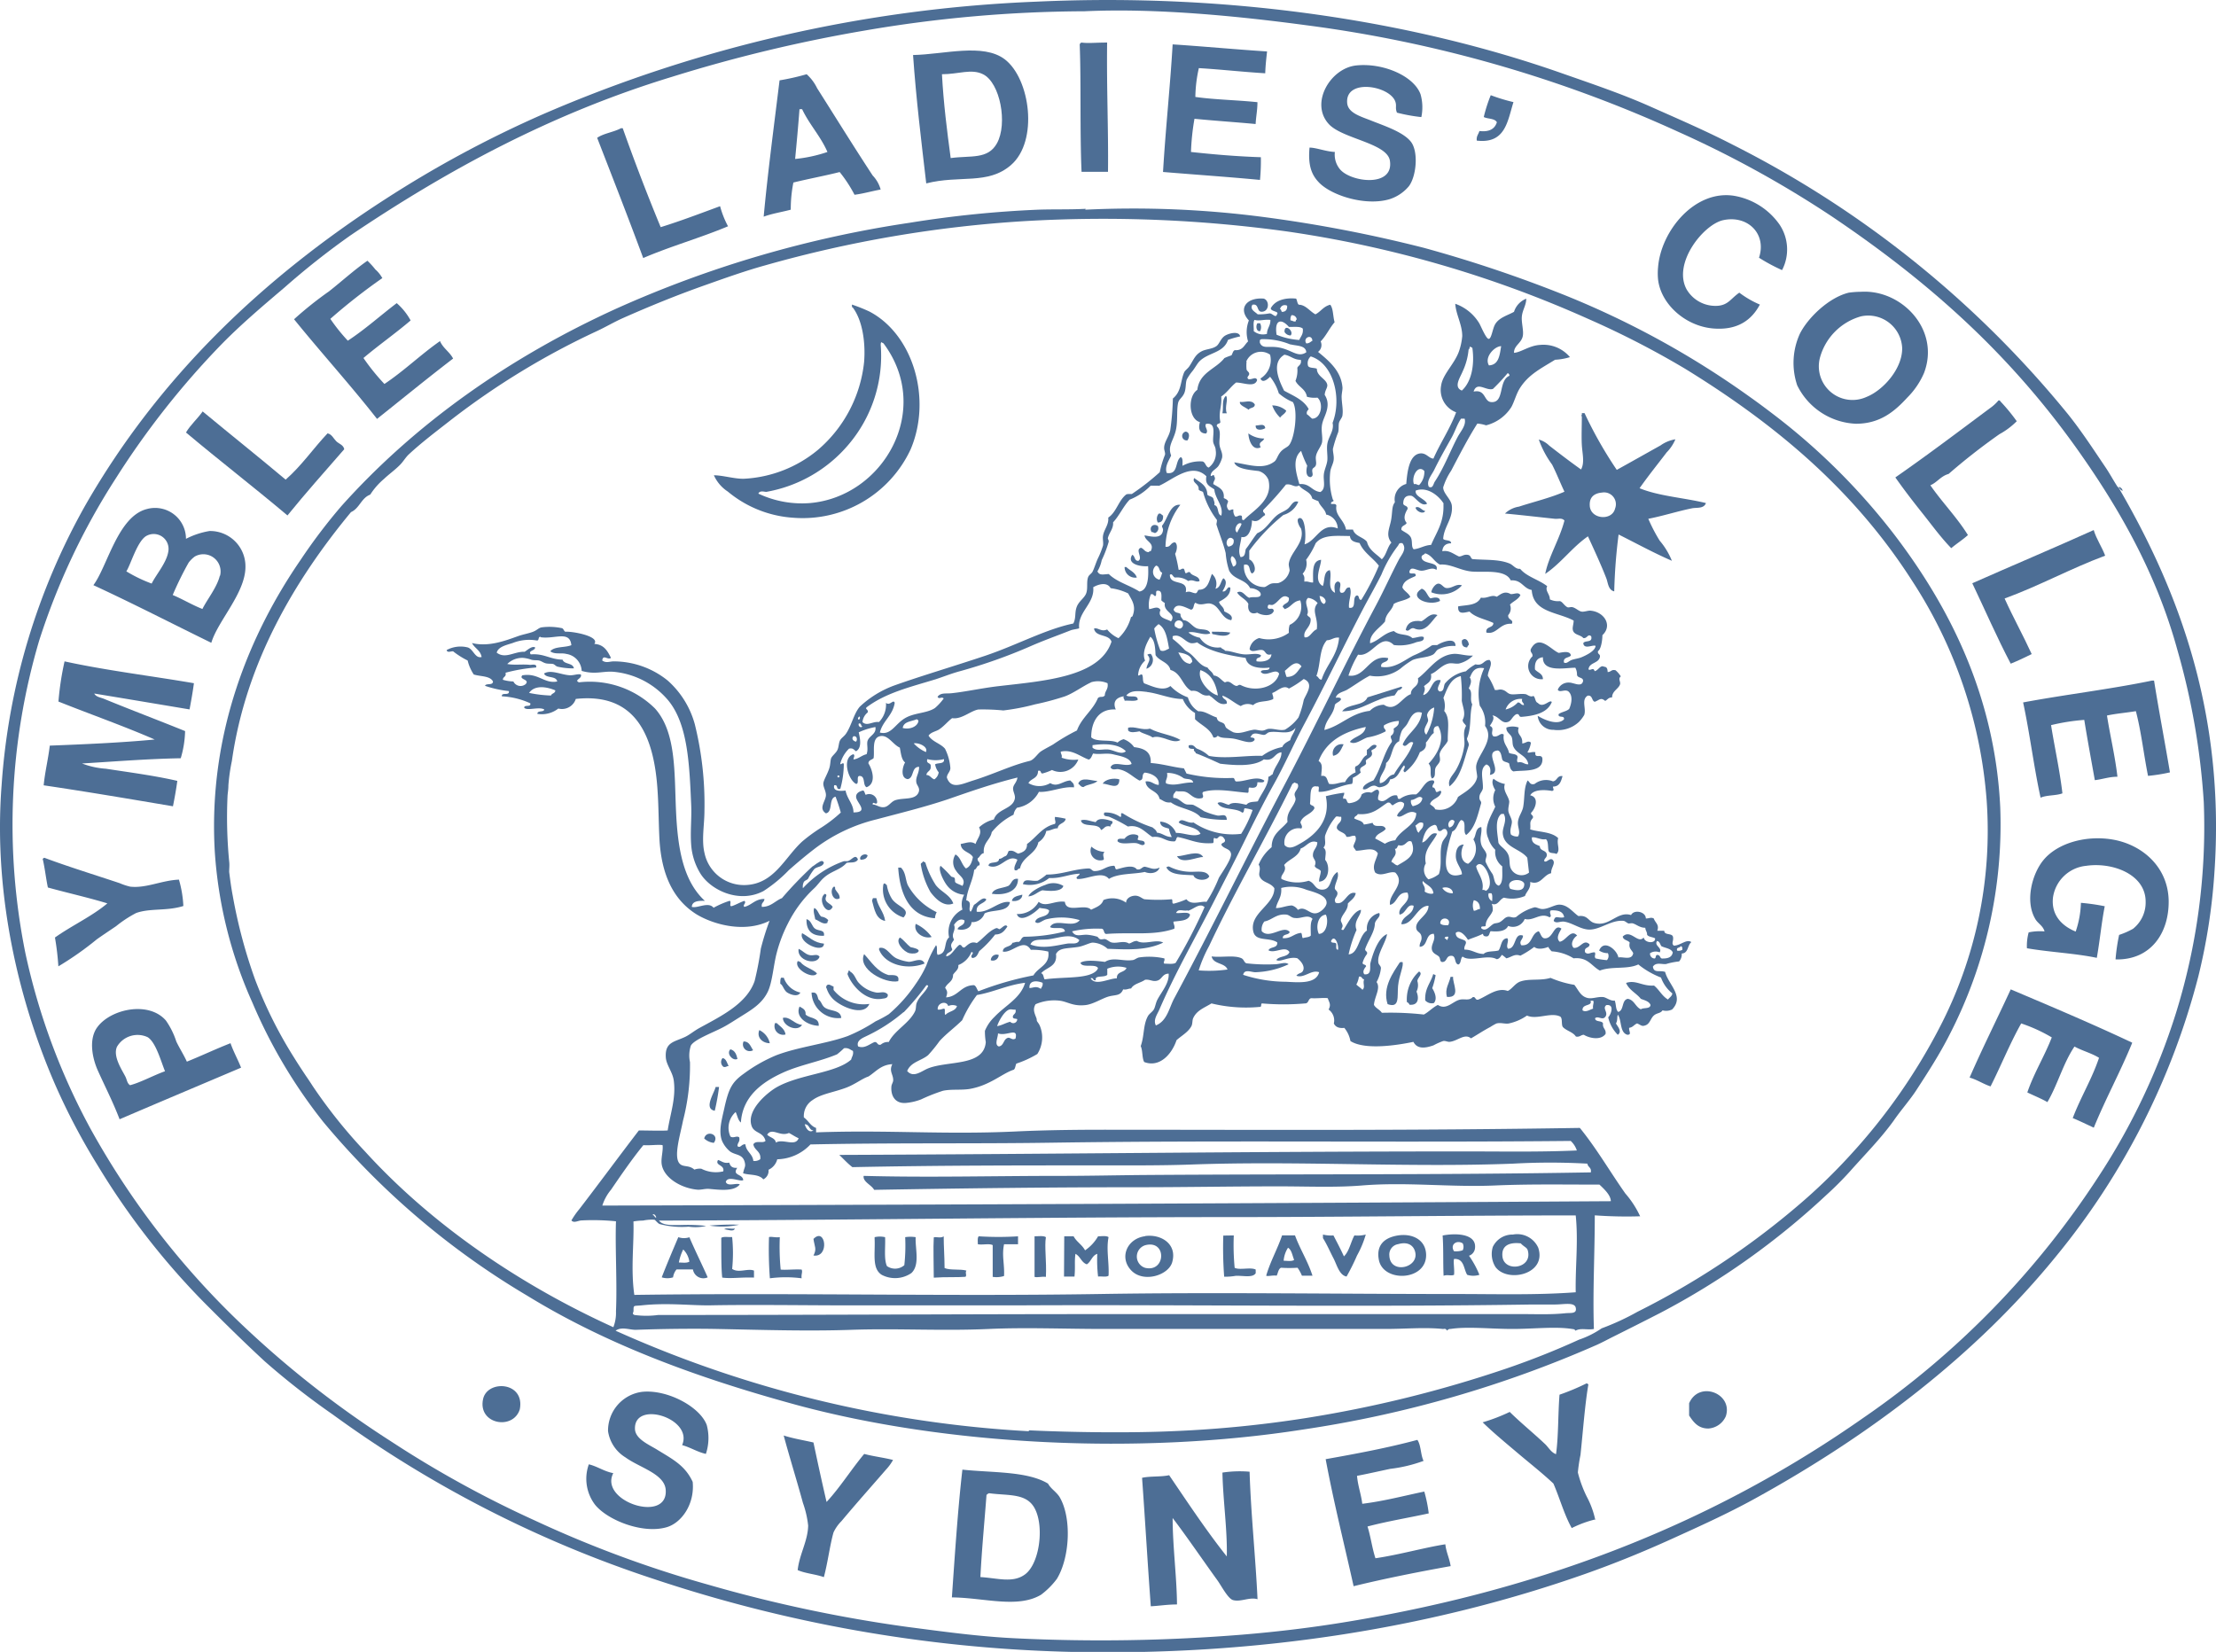<svg id="Layer_1" data-name="Layer 1" xmlns="http://www.w3.org/2000/svg" viewBox="0 0 279.06 208.05"><defs><style>.cls-1{fill:#4d6e95;}</style></defs><path class="cls-1" d="M140.13,7.06a165.94,165.94,0,0,0-27.39,2.42,187.12,187.12,0,0,0-24.33,5.84C73.06,20,60,27.16,48,35.24a97.25,97.25,0,0,0-8.36,6.6c-2.72,2.31-5.45,4.62-7.93,7.15A104.74,104.74,0,0,0,18.42,65.83,86.09,86.09,0,0,0,8.74,86.3,81.76,81.76,0,0,0,7,125.7a82.79,82.79,0,0,0,8.14,22,102.13,102.13,0,0,0,19.81,25.42,125,125,0,0,0,18,14,134.61,134.61,0,0,0,18.15,10,143.31,143.31,0,0,0,22,8.14A177.2,177.2,0,0,0,118,210.54c4.39.57,9,1.22,13.65,1.44a221,221,0,0,0,28.5-.45c4.61-.38,9.05-.92,13.43-1.65,25.91-4.29,46.9-13.08,64.82-25.63a108.6,108.6,0,0,0,29.71-30.49,82.47,82.47,0,0,0,9.69-20.47,79,79,0,0,0,3.52-26.63A89.73,89.73,0,0,0,278,87.51c-2.68-9.79-7.45-18-12.55-25.2-8.62-12.15-18.74-21.17-30.92-29.38a134,134,0,0,0-19.37-10.68A163.19,163.19,0,0,0,168.31,8.82c-8.63-1.16-19-2.18-27.95-1.76h-.23M270.65,67.15c7.43,12.77,13.43,28.34,12,48.54a75.08,75.08,0,0,1-2,12.87,91.5,91.5,0,0,1-17.94,35.32c-10.06,12.38-23.38,22.53-38.08,30.6-3.3,1.81-6.79,3.39-10.34,5s-7.15,3.08-10.89,4.4c-18.65,6.57-40.76,10.46-65.59,9.79A179,179,0,0,1,86.1,204.5a145.9,145.9,0,0,1-40.39-20.7,95.54,95.54,0,0,1-8.58-6.71c-2.64-2.44-5.14-4.91-7.7-7.48a93.51,93.51,0,0,1-13.32-17.17,82.28,82.28,0,0,1-5.28-10C6.36,132.25,2.92,118.67,4,104.57A83.32,83.32,0,0,1,14.57,69.24c9.25-16.11,22.3-28.55,37.74-38.51A140.39,140.39,0,0,1,72.12,20.05,173.45,173.45,0,0,1,134.3,5.85c24.56-1.14,47.56,2.47,66.14,9,3.85,1.35,7.59,2.61,11.12,4.18s7.06,3.09,10.45,4.84a129.69,129.69,0,0,1,42.26,34c1.7,2.13,3.17,4.4,4.74,6.72.49.74.93,1.55,1.42,2.31.06.09.19.16.22.22" transform="translate(-3.8 -5.64)"/><path class="cls-1" d="M143.22,11c-.07,5.93.17,10.87.11,16.28H140c-.22-5-.05-11.44-.23-15.95A.31.31,0,0,1,140,11c.87.12,1.73,0,3.19,0" transform="translate(-3.8 -5.64)"/><path class="cls-1" d="M163.36,12.13c-.09.86-.19,1.61-.23,2.74-2.82-.17-5.53-.48-8.36-.65a17.43,17.43,0,0,0-.44,3.63c2.47.35,5.26.39,7.82.66,0,1-.18,1.8-.23,2.75-2.54-.24-5.16-.41-7.7-.66a29.78,29.78,0,0,0-.44,4.18c2.85.31,5.75.56,8.8.66a24.59,24.59,0,0,1-.11,2.86c-4-.38-8.14-.66-12.21-1,.32-5.44.89-10.63,1.21-16.07,3.59.23,8,.64,11.89.89" transform="translate(-3.8 -5.64)"/><path class="cls-1" d="M103.93,25.66a17.9,17.9,0,0,0,4.07-.88c-.87-2-2.27-3.44-3.19-5.39h-.33c-.16,2.12-.35,4.2-.55,6.27m10.78,3.85c-1.12.2-2.14.51-3.3.66a17,17,0,0,0-1.87-2.86c-1.91.48-3.92.85-5.83,1.32a17.18,17.18,0,0,0-.33,3.42c-1.12.3-2.37.49-3.41.88.5-5.45,1.31-11.52,2-17.17a30.47,30.47,0,0,0,3.41-.77,5.62,5.62,0,0,1,1.32,1.76c2.23,3.51,4.66,7.44,7,11a4.13,4.13,0,0,1,1,1.76" transform="translate(-3.8 -5.64)"/><path class="cls-1" d="M191.53,17.63a22.69,22.69,0,0,0,2.86.87c-.76,2.41-1,5.27-4.62,4.85-.07-.58.22-.8.33-1.21,1.24.15,1.94-.26,2.2-1.1-.26-.51-1.14-.4-1.65-.66a18.82,18.82,0,0,1,.88-2.75" transform="translate(-3.8 -5.64)"/><path class="cls-1" d="M87,34.25c2.58-.8,5-1.73,7.48-2.64a11.71,11.71,0,0,0,1,2.53c-3.44,1.45-7.25,2.52-10.68,4C82.9,33,80.94,28,79,23c.81-.57,2.08-.71,3-1.21h.22Q84.47,28.13,87,34.25" transform="translate(-3.8 -5.64)"/><path class="cls-1" d="M228.17,39.64a23,23,0,0,1-2.86-1.54c1-3-1.42-5.4-4.51-4.73-2.48.54-6.37,5.4-4.62,8.69a4.21,4.21,0,0,0,4,2.09c1.28-.13,1.6-.92,2.65-1.65A12,12,0,0,0,225.42,44c-1,1.88-2.76,3.31-6,3-3.46-.35-6.47-3.09-6.82-6.16a7.92,7.92,0,0,1,0-1.54c.36-4.57,4.61-9.78,9.57-9a8.79,8.79,0,0,1,5.73,3.63,5.63,5.63,0,0,1,.32,5.72" transform="translate(-3.8 -5.64)"/><path class="cls-1" d="M52,40.63a74,74,0,0,0-6.6,5.17,22.85,22.85,0,0,0,2.2,2.75c2.2-1.44,4.1-3.17,6.16-4.73A7.94,7.94,0,0,1,55.51,46c-1.92,1.64-4,3.09-5.94,4.73A27.21,27.21,0,0,0,52.21,54c2.49-1.66,4.58-3.71,7-5.4.38.9,1.21,1.35,1.65,2.2-3.24,2.48-6.39,5.06-9.58,7.6-3.37-4.3-7-8.29-10.45-12.55a46,46,0,0,1,4.41-3.52c1.6-1.26,3.15-2.68,4.83-3.85a10.24,10.24,0,0,1,1,1.1,3.92,3.92,0,0,1,.88,1.1" transform="translate(-3.8 -5.64)"/><path class="cls-1" d="M233,50.64a4.24,4.24,0,0,0,5.83,5c2.13-.84,4.55-3.58,4.51-6.16a4.28,4.28,0,0,0-5.17-4A7.44,7.44,0,0,0,233,50.64m5.17-8.25c5.1-.31,10,4.77,7.92,10.23A9.86,9.86,0,0,1,244,55.7c-1.58,1.72-3.42,3.32-6.5,3.31a8.64,8.64,0,0,1-7.38-4.84,8.84,8.84,0,0,1,.34-6.5c1-2,3.64-4.56,6.16-5.17a11.86,11.86,0,0,1,1.54-.11" transform="translate(-3.8 -5.64)"/><path class="cls-1" d="M114.71,49.1a17.26,17.26,0,0,1-4.07,12.55,17.53,17.53,0,0,1-10.34,5.94c-.26,0-.82-.21-1,.22A12.82,12.82,0,0,0,105.8,69c9.26-.8,15.53-11.77,9.24-20.14-.11,0-.13-.08-.22-.11s-.11.18-.11.33M111.08,44a20,20,0,0,1,2.21.88c5.51,2.89,7.91,11,5.17,17.39a15,15,0,0,1-14.75,8.58,14.33,14.33,0,0,1-8.26-3.3A4.75,4.75,0,0,1,93.7,65.5c1.12,0,2.52.45,3.74.44a15.83,15.83,0,0,0,9.35-3.63,16.85,16.85,0,0,0,5.83-11.12c.19-2.47-.22-5.22-1.43-6.82-.13,0-.09-.2-.11-.33" transform="translate(-3.8 -5.64)"/><path class="cls-1" d="M162.15,46.35h.33a1.08,1.08,0,0,1,0,1c-.5.07-.56-.69-.33-1" transform="translate(-3.8 -5.64)"/><path class="cls-1" d="M166.33,47.89a.89.89,0,0,1-.77-.44c-.05-1.15,1.25-.11.77.44" transform="translate(-3.8 -5.64)"/><path class="cls-1" d="M158.18,55.49c.36.36-.21,1.44.11,2.2h-.55c.17-.85-.13-1.66.44-2.2" transform="translate(-3.8 -5.64)"/><path class="cls-1" d="M257.78,58.68a9.46,9.46,0,0,1-2.2,1.65,78.31,78.31,0,0,0-6.39,5c-1,.28-1.43,1.06-2.3,1.43,1.5,2.17,3.32,4,4.73,6.27-.66.6-1.43,1.08-2.1,1.65-1.32-1.35-2.44-2.91-3.63-4.4s-2.35-3-3.41-4.51c3.92-2.72,8-5.8,11.89-8.7a5.46,5.46,0,0,0,1.1-1c.12,0,.19,0,.22.1a23.32,23.32,0,0,1,2.09,2.54" transform="translate(-3.8 -5.64)"/><path class="cls-1" d="M161.82,56.59c0,.49-.62.34-.78.66-.35-.3-1.23-.57-1.09-1,.5.13,1.43-.37,1.87.33" transform="translate(-3.8 -5.64)"/><path class="cls-1" d="M165.78,57.36c-.14.41-.56.54-.77.88a4,4,0,0,1-1-1.54,2.72,2.72,0,0,1,1.76.66" transform="translate(-3.8 -5.64)"/><path class="cls-1" d="M39.77,66.05c2-1.74,3.48-3.93,5.28-5.83.54.11.76.67,1.1,1s.9.45,1,1C44.73,65,42.31,67.71,40,70.56,35.78,67,31.43,63.65,27.22,60.11c.6-1,1.45-1.72,2.1-2.65,3.47,2.88,7,5.69,10.45,8.59" transform="translate(-3.8 -5.64)"/><path class="cls-1" d="M204,69.35c.1,1.7,2.81,1.94,3.19.33a1.49,1.49,0,0,0-1.66-2c-1,.09-1.6.6-1.53,1.65m-1-11.66h.34a52.32,52.32,0,0,0,4.06,7.15c1.81-1,3.7-2.07,5.51-3.08a4.46,4.46,0,0,1,1.87-.77,5.24,5.24,0,0,1-1.1,1.65c-1.1,1.45-2.3,2.93-3.41,4.51,2.41,1,5.62,1.2,8.36,1.87-.27.74-1.16.54-1.76.66-1.78.36-3.79,1-5.5,1.32a20.91,20.91,0,0,0,1.43,2.75,9.17,9.17,0,0,1,1.54,2.54c-2.31-1-4.49-2.2-6.71-3.31a68.57,68.57,0,0,0-.55,7.16c-.77-.16-.78-1.1-1-1.65-.65-1.68-1.53-3.58-2.31-5.28-2,1.39-3.37,3.37-5.38,4.73.42-2.18,1.81-4.35,2.42-6.72-.34-.38-.8-.17-1.22-.22-2-.21-4.09-.46-6.27-.66a3.27,3.27,0,0,1,1.76-.87c1.84-.6,4-1.12,5.73-1.88-.55-1.17-1-2.32-1.55-3.41A12.2,12.2,0,0,1,197.58,61a3,3,0,0,1,1.32.77c1.2.93,2.66,2.05,4,3,.48-.86.16-2,.1-3.08s0-2.44,0-3.63c-.16-.05.05-.14,0-.33" transform="translate(-3.8 -5.64)"/><path class="cls-1" d="M163.14,59.56c-.35.24-1.28.4-1.21-.33.53,0,1.1-.31,1.21.33" transform="translate(-3.8 -5.64)"/><path class="cls-1" d="M153.34,61.1a.56.56,0,0,1-.22-1.1c.54.09.47.73.22,1.1" transform="translate(-3.8 -5.64)"/><path class="cls-1" d="M161,60.22a3.38,3.38,0,0,0,2,.65c-.16.48-.82.39-.44,1.11-1.14.53-1.55-1.15-1.55-1.76" transform="translate(-3.8 -5.64)"/><path class="cls-1" d="M270.65,66.93c.19.14.44.23.44.55-.19-.14-.43-.23-.44-.55" transform="translate(-3.8 -5.64)"/><path class="cls-1" d="M183.28,70c-.28.49-1.18,0-1.22-.43.45-.28.77.36,1.22.43" transform="translate(-3.8 -5.64)"/><path class="cls-1" d="M31.51,78.16a2.17,2.17,0,0,0-3.19-2.42,3.74,3.74,0,0,0-.77.77,40.84,40.84,0,0,0-2,4.07c1.29.54,2.42,1.24,3.74,1.76.6-1.21,1.84-2.73,2.19-4.18M25,75.08a1.87,1.87,0,0,0-2.65-2c-1.22.51-2.09,3.7-2.64,4.52a18.12,18.12,0,0,0,3.19,1.54c.55-1.13,1.9-2.64,2.1-4.07m2.19-1.55a10.06,10.06,0,0,1,3-1,4.45,4.45,0,0,1,4.52,4.51c0,3.3-3.49,6.82-4.3,9.57-4.95-2.42-9.81-4.93-14.85-7.26,1.76-2.34,3.07-8.64,6.71-9.58a3.89,3.89,0,0,1,4.95,3.74" transform="translate(-3.8 -5.64)"/><path class="cls-1" d="M149.71,70.34c.35-.09.34.18.55.22.05.57-.15.88-.66.89a1,1,0,0,1,.11-1.11" transform="translate(-3.8 -5.64)"/><path class="cls-1" d="M149.6,71.88a.64.64,0,0,1-.33.89c-.2,0-.23-.14-.44-.11-.37-.59.16-1.16.77-.78" transform="translate(-3.8 -5.64)"/><path class="cls-1" d="M268.89,75.63c-4.37,1.63-8.25,3.78-12.65,5.39,1.08,2.4,2.33,4.63,3.41,7-.86.43-1.73.84-2.64,1.21-1.72-3.27-3.23-6.75-4.84-10.13,5.08-2.25,10.24-4.42,15.29-6.7.36,1.18,1,2.06,1.43,3.19" transform="translate(-3.8 -5.64)"/><path class="cls-1" d="M145.42,77.06h.22c.44.43,1.1.65,1.32,1.32a1.33,1.33,0,0,1-1.54-1.32" transform="translate(-3.8 -5.64)"/><path class="cls-1" d="M187.9,79.37a3.46,3.46,0,0,1-3.85.87c0-.35.46-1.07.87-1.09s.65.51,1,.55c.79.08,1.22-.6,2-.33" transform="translate(-3.8 -5.64)"/><path class="cls-1" d="M183.93,81c.45-.11,1.18-.26,1.21.33-1.44.72-4.1-.44-2.3-1.55.59.19.66.88,1.09,1.22" transform="translate(-3.8 -5.64)"/><path class="cls-1" d="M195.27,80.58c-.27.57-.91.78-1.32,1.21a1.26,1.26,0,0,1-.22,1.32c-.09.64.76.55.44,1.1-1.5-.14-1.88,1.41-3.19,1.1-.14-.83.88-.52.88-1.21-1-.48-2.27-.67-3-1.43-.71.13-1.51.43-1.43-.66,1.15-.2,2.34-.09,2.86-1.1.85.15,1.3-.44,2-.11.52-.34,1-.78,1.76-.33.53,0,.92-.29,1.21.11" transform="translate(-3.8 -5.64)"/><path class="cls-1" d="M184.82,83.11c-.76.72-1.47,2.37-3,1.65-.48-.08-.6.55-1,.22.17-.86.79-1.27,2-1.1.59-.28,1.11-1.14,2-.77" transform="translate(-3.8 -5.64)"/><path class="cls-1" d="M156.42,85.2c.94,0,1.67,0,2.31.11-.3.64-1.47.35-2.09.22-.24,0-.21-.15-.22-.33" transform="translate(-3.8 -5.64)"/><path class="cls-1" d="M188.78,86.85a.69.69,0,0,0-.22.33c-.51,0-.72-.31-.66-.88.43-.42.81,0,.88.55" transform="translate(-3.8 -5.64)"/><path class="cls-1" d="M148.72,88a1.18,1.18,0,0,1-.55,1.87c.09-.77.73-1.14.11-1.76a.59.59,0,0,1,.44-.11" transform="translate(-3.8 -5.64)"/><path class="cls-1" d="M11.93,88.94c5.21,1.14,10.87,1.82,16.29,2.75-.15,1.14-.35,2.23-.55,3.3-4-.67-8-1.34-12-2,.2.42.78.49,1.21.66,3.15,1.3,7,2.76,10.23,4.07a12.88,12.88,0,0,1-.55,3.42c-4.28.08-8.31.41-12.43.66a10.29,10.29,0,0,0,3,.66c2.94.45,6.2.88,9,1.53-.15,1.1-.34,2.16-.55,3.2-5.4-.91-10.79-1.83-16.28-2.64.17-1.74.56-3.25.77-5,4.17-.16,8.93-.36,13.21-.77C19.38,97.08,15.2,95.61,11.16,94a36.56,36.56,0,0,1,.77-5.06" transform="translate(-3.8 -5.64)"/><path class="cls-1" d="M274.83,91.36h.23c.62,3.9,1.35,7.67,2,11.56a22,22,0,0,1-2.76.44c-.54-2.69-.86-5.6-1.53-8.15-1.2.2-2.49.3-3.64.55.41,2.6,1,5,1.32,7.71-1.07,0-1.87.32-2.85.43-.45-2.52-.91-5-1.33-7.59a26,26,0,0,0-4.18.66c.46,2.89,1.08,5.61,1.43,8.59-.79.31-2,.2-2.75.55-.85-3.88-1.36-8.11-2.2-12,5.34-1,11-1.66,16.28-2.76" transform="translate(-3.8 -5.64)"/><path class="cls-1" d="M180.19,92.13c.46,0-.09.47-.33.44-.14.23-.3.43-.44.66-2.48.31-4.13,2-6.6,2,.68-1,2.7-.6,3.19-1.76,1.38-.45,2.8-.86,4.18-1.32" transform="translate(-3.8 -5.64)"/><path class="cls-1" d="M152.46,98.84c-1,.6-2.37-.73-3.52-.32-.46-.35-1.18-.44-1.65-.77-.43.08-1.18.25-1.43-.12V97.3c.84-.23,1.76.37,2.75.11,1.14.63,2.75.77,3.85,1.43" transform="translate(-3.8 -5.64)"/><path class="cls-1" d="M173,99.39c-.32.61-.53,1.31-1.32,1.44A1.13,1.13,0,0,1,173,99.39" transform="translate(-3.8 -5.64)"/><path class="cls-1" d="M144.76,103.8c0,1.46-1.41.52-2.09.55.26-.56,1.4-.77,2.09-.55" transform="translate(-3.8 -5.64)"/><path class="cls-1" d="M142,104c-.41.44-1.28.4-1.76.77-.35,0-.45-.29-.66-.44.39-.93,1.7-.33,2.42-.33" transform="translate(-3.8 -5.64)"/><path class="cls-1" d="M138,108.75c-.08.65-.94.53-1,1.21-.55,0-.87.31-1.44.33a2.18,2.18,0,0,1-1,1.43c-.33,1.54-2,1.78-2.31,3.3-.34,0-.25.34-.66.22-.19-.35.2-.93.33-1.32-1.3-.76-2.13,1.37-3.63.77,0-.67,1.31-.15,1.32-.88.34,0,.5-.24.77-.33s.31-.42.44-.66c.66-.14.82.21,1.21.33.6-.17,1.13-.41,1.1-1.21,1.19-.83,1.89-2.15,3.52-2.53.16-.33-.05-.39,0-.88a10,10,0,0,1,1.32.22" transform="translate(-3.8 -5.64)"/><path class="cls-1" d="M143.88,109.08c.11.41-.28.31-.23.66-.74-.2-.78.31-1.2.44-.29-1-2.29-.21-2.54-1.21.52-.23,1.31.14,1.87.22.37-.66,1.43-.34,2.1-.11" transform="translate(-3.8 -5.64)"/><path class="cls-1" d="M147.07,110.84c.2.21,0,.28,0,.55.28.2.94,0,.88.55-.3.35-.63-.06-1.1-.11-.76-.07-1.83.23-2.31-.22-.08-.47.51-.29.87-.33a1.37,1.37,0,0,1,1.66-.44" transform="translate(-3.8 -5.64)"/><path class="cls-1" d="M270.21,126.47a23.74,23.74,0,0,1,.45-3.08,9.7,9.7,0,0,0,1.75-.77A4.22,4.22,0,0,0,274,119.2c0-3.44-4.17-5-7.49-4.51a4.67,4.67,0,0,0-4.18,4c-.23,2.1,1,3.52,2.86,4.28a12.22,12.22,0,0,0,.66-3.62,26.69,26.69,0,0,1,3,.43c-.41,2.07-.6,4.25-1,6.5-2.76-.58-6-.72-8.8-1.21a6.46,6.46,0,0,1,.22-2,6.89,6.89,0,0,1,2-.12c-.21-.76-.88-1-1.21-1.64-1.25-2.22-.36-5.64,1.1-7.38,1.81-2.16,5.46-3.14,8.8-2.53,3.7.68,6.88,3.5,6.94,7.7.05,4-2.2,7.44-6.61,7.38" transform="translate(-3.8 -5.64)"/><path class="cls-1" d="M141.24,112.27a2.6,2.6,0,0,0,1.65.66c-.35.4,0,.7-.11,1a1.22,1.22,0,0,1-1.54-1.65" transform="translate(-3.8 -5.64)"/><path class="cls-1" d="M155.32,113.59c-.69-.08-2.7,1-3.3-.11,1,0,2.74-.88,3.3.11" transform="translate(-3.8 -5.64)"/><path class="cls-1" d="M113.06,113.37c-.08.39-.4.55-.88.55-.29-.35.44-.93.88-.55" transform="translate(-3.8 -5.64)"/><path class="cls-1" d="M26.34,116.45a14.21,14.21,0,0,1,.55,3.3c-2.1.66-4.16.25-5.94.88a14.8,14.8,0,0,0-2.53,1.66c-.84.57-1.7,1.14-2.42,1.65a39.8,39.8,0,0,1-4.85,3.41,33.43,33.43,0,0,0-.43-3.63c2.12-1.51,4.62-2.64,6.6-4.3-2.41-.74-5-1.31-7.49-2-.25-1.17-.38-2.47-.66-3.63.1,0,.11-.11.23-.11,2.94,1.1,6.25,2.12,9.46,3.19a8.13,8.13,0,0,0,1.32.44c2,.24,4-.8,6.16-.88" transform="translate(-3.8 -5.64)"/><path class="cls-1" d="M120,114.14c.17,0,.18.11.32.11a11.24,11.24,0,0,0,1.32,2.86c.68.88,1.8,1.22,2.21,2.32-1.18.52-2.28-.64-2.87-1.43a10.24,10.24,0,0,1-1.21-3.42c-.08-.3.23-.22.23-.44" transform="translate(-3.8 -5.64)"/><path class="cls-1" d="M144.43,115.13c.71-.17,2-.67,2.53,0,.55.11.59-.29,1-.33.79.15,1.09.46,1.87.11-.24.72-1.19.84-1.87.55-1.3.3-3.36.15-4.51.88-.86-1.09-2.84.12-4,0-.28-.28.27-.36.32-.66-1.41.06-2.32.61-3.85.55a3.88,3.88,0,0,1-3.3.77c.15-.84,1-.31,1.87-.44a6.57,6.57,0,0,0,1.1-.77c2,0,3.35-.69,5.29-.77.39,0,.4.33.76.33,1,0,1.38-.6,2.32-.66.37-.08.18.41.44.44" transform="translate(-3.8 -5.64)"/><path class="cls-1" d="M156.09,116c-.28.66-1.81.56-2-.12-1.37-.09-2.91,0-3.41-1a.54.54,0,0,1,.33-.11,6.08,6.08,0,0,0,2.42.66c1,.08,2.22-.27,2.64.56" transform="translate(-3.8 -5.64)"/><path class="cls-1" d="M116.91,114.91h.34c.64.62.55,1.49.87,2.21a8.18,8.18,0,0,0,3.64,3.41,1.74,1.74,0,0,0-.22.76c-3.36-.23-4.44-3.33-4.63-6.38" transform="translate(-3.8 -5.64)"/><path class="cls-1" d="M132,116.34c0,1.78-2,2.08-3.3,1.87.27-.75,1.37-.67,2.09-1,.43-.27.42-1,1.21-.88" transform="translate(-3.8 -5.64)"/><path class="cls-1" d="M117.58,121.19a3.69,3.69,0,0,1-2.53-4.19c.22-.22.21,0,.43.11a4.61,4.61,0,0,0,.66,1.77c.71,1,2.41,1.22,1.44,2.31" transform="translate(-3.8 -5.64)"/><path class="cls-1" d="M137.71,117.22c-.23.79-1.87.64-2.64.55-.63.21-1,.7-1.76.77.16-.53,1.39-1.21,2.09-1.43a2.44,2.44,0,0,1,2.31.11" transform="translate(-3.8 -5.64)"/><path class="cls-1" d="M108.77,117.33c.29-.07.15.2.22.33.19.35.57.58.55,1.11-.79.51-1.34-.91-.77-1.44" transform="translate(-3.8 -5.64)"/><path class="cls-1" d="M107.67,118.22c.43.11,0,.38.11.76s.67.51.88.88c-.64,1.33-2-.91-1-1.64" transform="translate(-3.8 -5.64)"/><path class="cls-1" d="M132.54,118.32c0,.69-.84.9-1.32.78.13-.58.78-.62,1.32-.78" transform="translate(-3.8 -5.64)"/><path class="cls-1" d="M113.72,118.76h.44c.21,1.12.94,1.7,1.11,2.87-1.17-.22-1.35-1.44-1.65-2.53,0-.18.1-.2.1-.34" transform="translate(-3.8 -5.64)"/><path class="cls-1" d="M106.35,120c.45.21.52.8.88,1.09a1.36,1.36,0,0,1,.88.45.52.52,0,0,0-.11.33c-.54.28-1.08-.29-1.54-.44-.06-.44-.31-1.1-.11-1.43" transform="translate(-3.8 -5.64)"/><path class="cls-1" d="M105.36,121.41c.63.14.64.9,1.1,1.21s1.23.08,1.1.88c-1.5.06-2.24-.63-2.2-2.09" transform="translate(-3.8 -5.64)"/><path class="cls-1" d="M119.12,122a5.07,5.07,0,0,1,2,1.65c-1,.3-2.35-.57-2-1.65" transform="translate(-3.8 -5.64)"/><path class="cls-1" d="M104.81,123.17c.89.47,1.49,1.21,2.75,1.32,0,1.32-3.28-.1-2.75-1.32" transform="translate(-3.8 -5.64)"/><path class="cls-1" d="M117.14,123.72c.5.33.84.85,1.32,1.21.36.07,1.2.25,1,.55s-.78.28-1.11.22c-.74-.15-1.89-1.45-1.2-2" transform="translate(-3.8 -5.64)"/><path class="cls-1" d="M120.22,127c-2.27.88-5,.1-5.72-1.76,0-.13,0-.2.11-.22.84-.13,1.26.92,2.08,1.32a5.65,5.65,0,0,0,1.55.44c.66,0,1.63-.64,2,.22" transform="translate(-3.8 -5.64)"/><path class="cls-1" d="M104.37,125.15c.51.21.76.61,1.32.77s1-.23,1.32.22c-.37,1.14-2.91.49-2.64-1" transform="translate(-3.8 -5.64)"/><path class="cls-1" d="M112.62,125.81c.93,1,1.62,2.2,3.08,2.64.7,0,1.4-.08,1.21.77-1.65.35-5.17-1.53-4.29-3.41" transform="translate(-3.8 -5.64)"/><path class="cls-1" d="M129.57,125.92a.74.74,0,0,1-1,.66.73.73,0,0,1,1-.66" transform="translate(-3.8 -5.64)"/><path class="cls-1" d="M104.26,126.69c.17,0,.19.1.33.11.5.67,1.5.84,2.09,1.43-.42.84-3-.57-2.42-1.54" transform="translate(-3.8 -5.64)"/><path class="cls-1" d="M180.41,126.8c.21.45-.42,1.65-.55,3s.25,2.87-1.32,2.31c-.69-2.13.72-4,1.55-5.28Z" transform="translate(-3.8 -5.64)"/><path class="cls-1" d="M110.64,127.9c.13,0,.19,0,.22.11.6.34.68,1,1.1,1.43a3.91,3.91,0,0,0,2.2,1.21c.45.08,1-.24,1.43.23.1.52-.5.51-.65.54-2.08.41-3.88-1.63-4.41-3.08,0-.2.14-.23.11-.44" transform="translate(-3.8 -5.64)"/><path class="cls-1" d="M182.5,128c.55.29-.21.78-.21,1.21a1.78,1.78,0,0,1-.11,1.32c.33.78.27,1.78-.89,1.65a.55.55,0,0,0-.32-.33A4.74,4.74,0,0,1,182.5,128" transform="translate(-3.8 -5.64)"/><path class="cls-1" d="M184.27,128.34c.17,0,.18.1.32.11a9.94,9.94,0,0,1-.43,1.65c.28.44.69,1.32.21,1.87a1.09,1.09,0,0,1-1.09-.33c-.09-1.51.68-2.17,1-3.3" transform="translate(-3.8 -5.64)"/><path class="cls-1" d="M186.47,128.67h.32c-.1.79,1.06,2.66-.77,2.53-.31-1,.28-1.71.45-2.53" transform="translate(-3.8 -5.64)"/><path class="cls-1" d="M102.17,128.78h.33a2.85,2.85,0,0,0,2.09,1.87c-.28.59-1.21.28-1.65,0s-.57-1-.88-1.1c0-.29,0-.63.11-.77" transform="translate(-3.8 -5.64)"/><path class="cls-1" d="M113.28,132.08c-.69,1.66-3.63.36-4.62-.66a3.37,3.37,0,0,1-.77-1.32c-.13-.15,0-.17,0-.33.31-.3.58.06.88.11v.44a4.86,4.86,0,0,0,4.51,1.76" transform="translate(-3.8 -5.64)"/><path class="cls-1" d="M272.3,137c-1.5,3.67-3.33,7-4.83,10.67-.88-.41-1.74-.83-2.65-1.21,1-2.64,2.39-4.86,3.31-7.59-.92-.58-2.13-.89-3.09-1.42-1.41,2.07-2.13,4.83-3.41,7-.8-.46-1.69-.81-2.53-1.22.85-2.48,2.15-4.53,3.08-6.93a19.92,19.92,0,0,0-3.85-1.76c-1.42,2.51-2.54,5.32-3.86,7.93-.94-.31-1.66-.83-2.64-1.11,1.65-3.78,3.47-7.4,5.18-11.11,5.15,2.18,10.31,4.36,15.29,6.71" transform="translate(-3.8 -5.64)"/><path class="cls-1" d="M106,130.65h.22c.5,0,.51.51.66.88.39.28.38.7.77,1,.68.51,2,.25,2.09,1.32a3.33,3.33,0,0,1-3.74-3.19" transform="translate(-3.8 -5.64)"/><path class="cls-1" d="M104.48,132.41c.36.22.82.35.77,1,.49.55,1.74.32,1.65,1.43-1.45-.05-3-1.09-2.42-2.42" transform="translate(-3.8 -5.64)"/><path class="cls-1" d="M22.39,136.27a3,3,0,0,0-3.86,1.21c-.56,1.25.73,3.05,1.1,3.84.15.34.2.79.55,1,1.29-.33,2.95-1.24,4.4-1.76-.49-1.18-1.15-3.66-2.19-4.29m4.95,3.08c1.86-.75,3.62-1.59,5.49-2.32.38,1.09.9,2,1.33,3.08-5.11,2.17-10.22,4.32-15.3,6.5-.84-2.2-1.78-4-2.75-6.16-.69-1.55-1.19-4,0-5.51,1.72-2.24,6.43-3.24,8.58-.77A9.89,9.89,0,0,1,26,136.81c.4.85.91,1.62,1.33,2.54" transform="translate(-3.8 -5.64)"/><path class="cls-1" d="M104.81,134.72c-.6.95-2.43.15-2.42-.88.89-.21,1.44.82,2.42.88" transform="translate(-3.8 -5.64)"/><path class="cls-1" d="M101.4,134.5h.22c.42.42,1,.73,1.1,1.43a1.09,1.09,0,0,1-1.32-1.43" transform="translate(-3.8 -5.64)"/><path class="cls-1" d="M99.42,135.38a2.41,2.41,0,0,1,1.32,1.65c-.9,0-1.69-.71-1.32-1.65" transform="translate(-3.8 -5.64)"/><path class="cls-1" d="M97.44,136.81c.75,0,.88.66,1.2,1.1a.85.85,0,0,1-1.2-1.1" transform="translate(-3.8 -5.64)"/><path class="cls-1" d="M95.78,137.8c.57.14.76.64.89,1.21-.6.31-1.45-.69-.89-1.21" transform="translate(-3.8 -5.64)"/><path class="cls-1" d="M94.79,138.9c.5.1.54.65.78,1-.26,0-.33.19-.66.11a.76.76,0,0,1-.12-1.1" transform="translate(-3.8 -5.64)"/><path class="cls-1" d="M94.35,142.54a27.54,27.54,0,0,1-.54,3c-1.44-.26-.06-2.24.11-3Z" transform="translate(-3.8 -5.64)"/><path class="cls-1" d="M93.69,149.58a2.07,2.07,0,0,1-1.21-.55c.27-1.13,2-.51,1.21.55" transform="translate(-3.8 -5.64)"/><path class="cls-1" d="M93.14,160a32.44,32.44,0,0,1,3.74-.11,10.07,10.07,0,0,1-3.74.11" transform="translate(-3.8 -5.64)"/><path class="cls-1" d="M95,160.47c.23-.25.92,0,1.33-.11-.1.51-1,.1-1.33.11" transform="translate(-3.8 -5.64)"/><path class="cls-1" d="M193,163.88c.21,2.05,3.85,1.55,3.19-.76-.1-.37-.48-.44-.88-.88-1.56-.18-2.44.36-2.31,1.64m1.32-2.75a2.9,2.9,0,0,1,3.19,1.66c1.12,3.36-3.9,4.47-5.39,2.42a3.08,3.08,0,0,1-.33-2.53,2.74,2.74,0,0,1,2.53-1.55" transform="translate(-3.8 -5.64)"/><path class="cls-1" d="M170.4,161.13a4.2,4.2,0,0,0,1.32.11c.45.87.91,1.73,1.32,2.64.67-.64.85-1.78,1.32-2.64a4,4,0,0,0,1.43-.11,12.49,12.49,0,0,1-1.1,2.64,27.26,27.26,0,0,1-1.32,2.65c-.92-.17-1.23-1.51-1.65-2.31s-.84-1.78-1.32-2.53Z" transform="translate(-3.8 -5.64)"/><path class="cls-1" d="M178.76,163.77c.09,2.49,4,1.52,3.19-.65-.21-.57-.8-1.14-2.09-.78a1.32,1.32,0,0,0-1.1,1.43m1.1-2.53c1.77-.27,3.48.52,3.53,2.42.07,3.33-5.4,3.54-5.95.66-.35-1.8.63-2.8,2.42-3.08" transform="translate(-3.8 -5.64)"/><path class="cls-1" d="M186.91,163.23a2.61,2.61,0,0,0,1.09-.12,1,1,0,0,0,0-.87c-.75-.48-1.64.16-1.09,1m1.87.54a12,12,0,0,1,1.32,2.42,2.53,2.53,0,0,1-1.54,0c-.46-.75-.36-2.06-1.65-2-.12.38.07,1.28,0,2-.4.18-.79-.06-1.32.12-.08-1.84,0-3.34-.12-5.07,1.82-.35,4.25-.17,4.08,1.55a1.11,1.11,0,0,1-.77,1" transform="translate(-3.8 -5.64)"/><path class="cls-1" d="M106.24,163.77c.45-.85.13-1.11,0-2.09,1.53-1.56,2.05,2.39,0,2.09" transform="translate(-3.8 -5.64)"/><path class="cls-1" d="M148,165.32c2.59.62,2.77-3.48.11-2.87a1.49,1.49,0,0,0-.11,2.87m0-4c2-.28,4.09,1,3.41,3.31-.47,1.63-3.63,2.64-5.17,1s-.48-4,1.76-4.29" transform="translate(-3.8 -5.64)"/><path class="cls-1" d="M159.17,161.24a30.05,30.05,0,0,0,.11,4.08c.63.32,2-.11,2.65.22V166c-.39.62-1.62.28-2.53.33a7.6,7.6,0,0,1-1.44.11,48,48,0,0,1-.11-5.18Z" transform="translate(-3.8 -5.64)"/><path class="cls-1" d="M165.45,164.43c.43,0,1.05.11,1.32-.11-.23-.55-.3-1.25-.77-1.53a3.51,3.51,0,0,0-.55,1.64m1.43-3.19c.65,1.77,1.61,3.23,2.2,5.07h-1.33a5,5,0,0,0-.55-1,16,16,0,0,1-2.08,0c-.35.16-.37.66-.55,1-.51-.08-1.12.12-1.32,0,.53-1.82,1.4-3.3,2-5.07Z" transform="translate(-3.8 -5.64)"/><path class="cls-1" d="M102,161.46a30.05,30.05,0,0,0,.11,4.08c.54.08,1.76-.06,2.64,0,.15.32-.07.56,0,1.1a15.44,15.44,0,0,0-4,0,48.69,48.69,0,0,1-.11-5.18c.2-.12.82.08,1.32,0" transform="translate(-3.8 -5.64)"/><path class="cls-1" d="M115.26,161.46c.06,1.23-.17,2.74.23,3.64a1.78,1.78,0,0,0,2.19-.11,22.46,22.46,0,0,0,.11-3.53,4.17,4.17,0,0,1,1.32,0c-.08,1.4.57,3.48-.54,4.52a3.62,3.62,0,0,1-3.74.22c-1.25-.8-.8-2.67-.89-4.52v-.22a2.94,2.94,0,0,1,1.32,0" transform="translate(-3.8 -5.64)"/><path class="cls-1" d="M122.64,161.35c0,1.32.1,2.39.11,4,.72.31,2,.09,2.75.32-.2.35.09.5-.11.78-1,.09-2.5,0-4,.11,0-1.68-.08-3.73,0-5.07.2-.12.86.13,1.21-.11" transform="translate(-3.8 -5.64)"/><path class="cls-1" d="M132,161.35v1h-1.76c-.3,1.44.07,2.44,0,4a3.13,3.13,0,0,1-1.43.11v-4c-.43-.23-1.27,0-1.87-.11,0-.34-.07-.81.11-1a38.93,38.93,0,0,0,5,0" transform="translate(-3.8 -5.64)"/><path class="cls-1" d="M134.08,161.35c.47,0,1.14-.1,1.43.11-.2,1.19.1,3,0,5-.59-.07-1.09.12-1.43,0Z" transform="translate(-3.8 -5.64)"/><path class="cls-1" d="M137.82,161.35H139c.37.7,1.07,1.06,1.44,1.77a5.35,5.35,0,0,0,1.64-1.77c.44,0,1.06-.1,1.32.11-.31,1.54.09,3.19,0,4.85-.26.21-.88.06-1.32.11a18,18,0,0,1-.1-2.86c-.67.21-.78,1-1.32,1.32-.69-.24-.8-1-1.43-1.32-.14,1,0,1.63-.12,2.86h-1.32Z" transform="translate(-3.8 -5.64)"/><path class="cls-1" d="M89.29,164.65c.44,0,1,.1,1.32-.11a2.7,2.7,0,0,0-.77-1.53,6.08,6.08,0,0,0-.55,1.64m1.32-3.19c.74,1.73,1.56,3.36,2.31,5.06a1.33,1.33,0,0,1-1.86-1H89a1.93,1.93,0,0,0-.44,1,2.39,2.39,0,0,1-1.43,0c.67-1.72,1.38-3.39,2.09-5.06a2.19,2.19,0,0,0,1.43,0" transform="translate(-3.8 -5.64)"/><path class="cls-1" d="M96,161.46a19.93,19.93,0,0,1,0,4c.83.56,1.95-.11,2.75.21v.88c-1.63-.06-2.89.16-4,0-.14-1.25-.11-3.05-.12-5,.27-.21.89-.07,1.33-.11" transform="translate(-3.8 -5.64)"/><path class="cls-1" d="M204.73,197a13.73,13.73,0,0,0-3,1.1c-.95-1.69-1.51-3.77-2.31-5.61-1.44-1.35-3-2.57-4.51-3.85s-3-2.5-4.4-3.86a23,23,0,0,0,3.41-1.31c1.4,1.38,2.9,2.59,4.4,4,.47.42.78,1.09,1.43,1.32.32-2.33.24-5,.44-7.49a29,29,0,0,0,3.41-1.43c.09,0,.12.11.23.11-.44,2.51-.68,5.89-1,8.91a20.17,20.17,0,0,0-.33,2.21,15.19,15.19,0,0,0,1.1,3,11.16,11.16,0,0,1,1.1,3" transform="translate(-3.8 -5.64)"/><path class="cls-1" d="M69.26,183.14c-.84,2.7-5.35,1.88-4.62-1.32.56-2.43,5.29-2.17,4.62,1.32" transform="translate(-3.8 -5.64)"/><path class="cls-1" d="M216.51,183.92v-1.54c1.26-2.92,5.57-1.22,4.62,1.64a2.58,2.58,0,0,1-2.2,1.54c-1.26,0-1.85-.77-2.42-1.64" transform="translate(-3.8 -5.64)"/><path class="cls-1" d="M92.7,188.76c-1.11-.25-1.91-.81-3-1.11,1.44-3.36-6-5.68-5.94-2.08,0,1.28,1.72,2,2.75,2.63,2,1.23,3.56,2,4.52,4.08.27,2.83-1.42,5.19-3.31,5.72-3,.86-7.44-.9-9-2.86a5.4,5.4,0,0,1-.77-5.07c1.12.27,1.9.89,3.08,1.11-1.84,3.57,6.95,6.4,6.6,2.08-.16-2-3.31-2.78-5.06-4.06a4.67,4.67,0,0,1-2.2-3.31,4.92,4.92,0,0,1,4.29-4.95c3.18-.33,7.3,1.89,8.14,4.18a6.32,6.32,0,0,1-.11,3.64" transform="translate(-3.8 -5.64)"/><path class="cls-1" d="M102.5,186.44c1.16.38,2.49.59,3.74.88.53,2.52,1.07,5,1.65,7.49,1.73-1.87,3.1-4.09,4.74-6.05,1.14.31,2.47.46,3.63.76a6.14,6.14,0,0,1-.89,1.22c-1.8,2.08-3.73,4.24-5.61,6.49a4.92,4.92,0,0,0-1,1.43c-.47,1.67-.68,3.6-1.21,5.62-1-.37-2.34-.46-3.3-.89.22-2,1.29-3.68,1.32-5.61a12.36,12.36,0,0,0-.66-2.86c-.73-2.69-1.73-5.9-2.42-8.48" transform="translate(-3.8 -5.64)"/><path class="cls-1" d="M183.06,189.64a18.34,18.34,0,0,1-4.19,1c-1.42.3-2.81.62-4.18.88.11,1.29.51,2.28.66,3.52,2.77-.34,5.2-1,7.81-1.54a17.44,17.44,0,0,1,.56,2.75c-2.57.56-5.26,1-7.71,1.65.4,1.25.58,2.73,1,4,3-.44,6.13-1.34,8.8-1.76.11,1,.52,1.76.67,2.75-3.81.68-8.33,1.57-12.22,2.53-1.18-5.31-2.49-10.49-3.52-16,4-.71,7.87-1.44,11.55-2.43.47.68.4,1.88.78,2.65" transform="translate(-3.8 -5.64)"/><path class="cls-1" d="M132.87,203.94c1.8-1.31,2.42-5.81,1.32-8.14-1-2.15-3.29-1.75-5.83-2.09a.77.77,0,0,0-.33.22c-.26,3.44-.59,6.82-.77,10.34,2.18.13,4.08.79,5.61-.33M125,190.74c3.78.4,8.18.18,10.78,1.76.34.64,1,1,1.43,1.65,1.57,2.59,1.33,7.65-.32,10.35a9.77,9.77,0,0,1-2,2c-2.94,1.75-7.22.36-11.22.33.35-5,.73-10.92,1.32-16.06" transform="translate(-3.8 -5.64)"/><path class="cls-1" d="M161.16,191c.17,5.41.75,10.7,1,16.06-1-.31-2.11.38-3.08.11-.66-.18-1.52-1.89-2-2.53-1.84-2.55-3.92-5.6-5.61-7.81,0,3.55.52,7.4.55,10.89-1.2,0-2.18.17-3.3.23-.4-5.36-.71-10.81-1.1-16.18,1-.23,2.4-.1,3.41-.33,2.36,3.47,4.69,7,7.26,10.23.08-3.34-.47-7-.55-10.56a14.58,14.58,0,0,1,3.42-.11" transform="translate(-3.8 -5.64)"/><path class="cls-1" d="M131.77,170.05c-7.33,0-14.81,0-21,0-5.35,0-12.7-.11-17.72,0-2.55,0-5.35-.34-8.47,0-1,.1-1-.07-1,.66,0,.31-.24.37.11.55a11.35,11.35,0,0,0,3,0c20,0,38.61-.11,56.68-.11h30.92c8.25,0,14,0,21.35,0,1.73,0,3.43.08,5.28-.11.67-.07,1.47.11,1.32-.67s-1.55-.42-2.64-.43c-1.38,0-2.41,0-2.86,0-21.59.34-44.57,0-64.93.11M90.5,160.14a11,11,0,0,1-3.63-.33c-.25-.1-.53-.5-.66-.55a5.56,5.56,0,0,0-1.43.11,7.45,7.45,0,0,0-1.21.11c.09,2.76-.36,6,.11,9.25,19.8-.28,39.23.2,58.55-.11,14.45-.24,29.65,0,45,0,5,0,10.06.15,15-.22-.06-3.28.34-6.35,0-9.68-14.77,0-30,.21-43.25.21-23.83,0-49.57.39-72.19.44.48.67,1.76.56,2.86.56a21.4,21.4,0,0,1,3.08.11,5.83,5.83,0,0,1-2.2.1M86.43,159c0-.24-.33-.6-.44-.32.23,0,.22.29.44.32m16.73-10.67c-1.14.53-2.13-.74-2.75.22.33.37,1,.4,1.1,1,.85-.55,2.45.57,2.86-.55-.44-.19-.8-.45-1.21-.66m3.08-.33c-.57,0-.47-.77-1.1-.77.12.43.51,1.17,1.1.77m3.85-10.35a10.77,10.77,0,0,1-.88.77c-2.15.91-4.7,1.34-6.82,2.31-2.54,1.16-5.08,2.94-5.29,6.28-.37-.29-.44-.88-.66-1.32a2.65,2.65,0,0,0-.66,3.08c.38.27.79-.15,1.11.11.13.58-.23.65-.22,1.1.38.33.5-.3,1-.22.09.94.9,1.16,1,2.09a1.21,1.21,0,0,0,.87-.22c.13-1-.74-1.09-.87-1.87.31-.56,1.22-.07,1.53-.44-.29-1.16-1.42-.92-1.75-1.88-.69-2,2-4.19,3.08-4.83,2.92-1.7,7.53-1.79,9.46-3.53.07-.37.32-.56.22-1.09-.35-.14-.54-.41-1.1-.34m19.37-1.87c0,.52-.5,1.46.11,1.65.67-.1.55-1,1.21-1.1.39.06.49.32.88.11.38-1.5-1.14-.24-2.2-.66m1.43-3c-.67.2-1.37,1.52-1.54,2.09.62-.1,1.05-.41,1.65-.55a.5.5,0,0,0,.88-.33c-.19-.1-.59,0-.55-.33s.47-.33.33-.88c-.28.05-.52-.07-.77,0m-7.7-.44c-.22-.74-1.42-.39-1.32.44.35.06.51-.08.77-.11s0,.71.21.78c.39-.47,1.26-.45,1.44-1.11a1.32,1.32,0,0,0-1.1,0m79.89.55c.42.28.94-.12,1.32-.22-.09-.44.17-.81,0-1h-.33c.28.73-1.08.34-1,1.21m-85.5.22a20.74,20.74,0,0,1-4.63,3c-.45.23-1.37.55-1.1,1.32.81.34,1.48-.33,2.09-.55.41,0,.29.45.77.33a1.34,1.34,0,0,1,1-.33c.74-1.48,2.56-2.34,3.3-3.85.17-.34.09-.77.23-1.1.33-.83,1.07-1.28,1.43-2.09,0-.09-.1-.13-.22-.11a32.69,32.69,0,0,1-2.86,3.41m9.24-2.2a15.64,15.64,0,0,0-1.87,3.19c-.9.9-2,1.69-2.86,2.64a18,18,0,0,1-1.43,1.76c-.87.73-2.16.84-2.64,2,.8.93,1.81,0,2.64-.33,2.52-1,7-.22,7.26-3.3a8.57,8.57,0,0,1-.11-1.43,5.11,5.11,0,0,1,1.21-1.76c1.37-1.45,3.29-2.35,3.85-4.29-2.25.28-3.9,1.16-6.05,1.54m6.6-.88c.47,0,.83-.31,1.43.11.1-.24.29-.38.22-.77-.68-.28-1.73-.35-1.65.66m41.16-.44c.24.24.54.41.77.66.4-.32,0-.81.22-1.32-.32,0-.24-.42-.66-.33a3,3,0,0,1-.33,1m-31.36-2v.77c-.41.39-1.63,0-1.44.66-.43.14-.22-.36-.66-.22.62,1,2.3,0,3.31,0-.06-.91,1-.69,1.21-1.32a3.56,3.56,0,0,0-2.42.11M215,125.37a.9.9,0,0,0,.66-.11c0-.25,0-.42-.22-.45-.08.26-.58.09-.44.56m-2.2.22a1.27,1.27,0,0,0-1.21.11.59.59,0,0,0,.55.66c.26,0,.06-.52.44-.44s.21.51.66.44c.67,0,1.12-.2,1.21-.77-.23-.51-.94-.53-1.43-.78-.17-.22-.2-.6-.55-.65-.41.6.71.84.33,1.43m-41.38-1.43c0,.37.67.06.66.44s-.06.65.22.66c.1-.7-.45-2-.88-1.1m14.3-.33c.17,0,.19.18.34.21,0-.14.15-.2.11-.43-.26,0-.42,0-.45.22m-49.85.11c-.92.12-2-.13-2.31.66,1.59.61,3.3.1,4.62-.11.57-.09,1.33.17,1.54-.45-1.09-.91-2.53-.27-3.85-.1m49.3-2c.18.22.56.25,1,.22.52-.93-1-1.19-1-.22m-15.29,1.32c1,0,1.26-1.69.88-2.42-1,.09-1.3,1.55-.88,2.42m-3-2c-.47,0-.7-.4-1.11-.43-1.26-.12-1.79.7-2.75.87a1.6,1.6,0,0,0-.33,1.22c1,1.08,2.73-.84,3.52.1-.11.44-.9.2-.87.78,1.07.08,1.38-.59,2.31-.66.15.14.07.52.22.66.32-.12.8-.09,1-.33,0-.76-.1-1.64.22-2.09-.58-.64-1.46,0-2.2-.12m32-.11c-1.13-.61-2,.54-3.08.23a1.61,1.61,0,0,1-2.09.88c-.3.65-1.15.76-2.2.66-.19.2-.13.68-.55.66s-.35-.18-.44-.33c-.58.31-1.26.5-1.87.76-.29-.47-1-1.35-1.54-.87,0,.77.77.7,1.2,1,.28.33-.21.59-.1,1.1,1,0,1.44.53,2.42.55.37-.41,1.28-.27,1.87-.44.38-.5.28-1.49,1.1-1.54.28.29-.24,1,.11,1.32,1.06,0,.71-2.07,1.87-1.65,0,.52-.55.67-.22,1.21,1.45.13,1.17-1.47,2.2-1.76.24.26.29.74.66.88,1.2.18,1.2-1.92,2.2-1.21-.2.42-.76,1.15-.22,1.65.82-.11,1.41-1.68,2.2-.77-.42.23-.94,1.06-.44,1.54.84.12,1.24-1.19,2-.44,0,.53-.74.29-.56,1,.39.37.62,0,1.22,0,.17.31-.13.46.1.77a10.2,10.2,0,0,0,1.43.22.78.78,0,0,0,.12-.88,1.94,1.94,0,0,1-1.1-.33c.59-1.49,2.27-.07,2.42.87.6-.12,1.71.41,1.87-.54-.17-.42-.61-.57-.44-1.33-.22-.32-.81-.29-.88-.76,1-1,1.92,1,2.64.11.12.74,1.54.8,1.43.11-.3-.17-.8-.16-1-.44,0-.4-.21-.53-.23-.89-.69,0-1.07-.39-1.53-.54-.17-.06-.38,0-.55,0s-.44-.31-.66-.33c-1.55-.14-2.89,1.1-4.29,1.1-1.1,0-2.12-.84-3.19-1-.5-.07-1,.29-1.32-.1.23-.8.49-.28,1.32-.45-.1-.74-.78-.91-1.66-.87-.35.26.27.79-.22.87m-45.56-.87c-.55.13-1.14-.28-1.43.32.56.1,1.55-.22,1.76.23-.2.79-1.23.75-2.09.87,0,.36.2.47.11.89-2.61.91-5.29.41-8.59.66-.37-.07-.17-.71-.66-.66a13.61,13.61,0,0,0-3.62.33c.43.82,1.17.35,2,.44a6.09,6.09,0,0,1,1.1.22c.16,0,.23.27.44.33s.5-.06.65,0c.35.12.52.39.89.43.7.1,1.45-.29,2.09.12.35-.09.55-.33,1-.33.91.55,2.43-.28,3.3.21-2.08,1-4.36.88-7,.78a3,3,0,0,0-1.87-.78c-.37,0-1.16.45-1.87.55-1.47.22-2.33.08-2.76.89.2,1.62-1.21,1.65-1.87,2.42.32.08.28.53.44.77,1.91-.27,4.12-.14,5.51-.55.42-.12,1.1-.41,1.21-.88-.37-.59-2,.05-2.21-.66.63-.43,2.28-.21,3.09-.11,1-.65,2.25-.06,3.41-.22.3,0,.57-.28.88-.34a8.83,8.83,0,0,1,3.19.12c.09.38-.21.46,0,.66.47,0,1.13.1,1.43-.11a65.83,65.83,0,0,0,3.63-7c-.61-.61-1.38.27-2.09.45m36,0c.31,0,.45-.21.77-.22,0-.63-.23-1-.77-1.11a1.8,1.8,0,0,0,0,1.33m2.31-1.21c0-.35.07-.81-.11-1h-.33a.83.83,0,0,0,.44,1m-6.28-1.66a1.45,1.45,0,0,0,1.33.66c0-.64-.85-.87-1.33-.66m-16,3.19c.6,0,1.43-.8,1.43-1.32,0-.94-1.45-1.32-2.53-1.64a5.06,5.06,0,0,0-3.19-.23c.11,1.18-.5,1.64-.66,2.53.71,0,1.23-.29,2-.33a1.35,1.35,0,0,1,.77.56c.84-.54,1.41.5,2.2.43m13.75-2.75c.23.2.85.4,1.11.22-.1-.86-.88-1-1.32-1.54-.23.36.4.65.21,1.32m10.79-.33c.75.22,1.81.39,1.76-.66-.33-.78-2.48-.53-1.76.66m-4.3-2.86c.1.8,1.06,1.73.78,3a.55.55,0,0,1,.44.11c1.37-.67-.35-4.41-1.22-3.09m-9.79-2.64c-.16.13-.13.46-.44.44.35.87-.31,1-.44,1.65.3.11.43.38.77.44,1-.63,2.49-1.18,1.76-3-.62-.33-.7.74-1.65.44m3-.33c.77-.17,1-1.44,1.87-1.1-.55,1.17-1.77,2-1.42,3.74a1.55,1.55,0,0,0,.33,2,3.57,3.57,0,0,0,1.32-.66c.46-1.35,0-2.82.43-4,.22-.59,1-1,.44-1.65-.49-.14-.42.3-.87.22-.29-.16-.13-.75-.55-.77-1,.26-1.34,1.16-1.55,2.2m-.87-2.09c.17.26.14.73.44.88.15-.43.65-.52.55-1.21-.46-.26-.69.14-1,.33m4.29.22c.4-.07.57-.38.66-.77-.38-.56-1.06.26-.66.77m-14.31-1.32a7.25,7.25,0,0,0-1.32,2.32c-.12.48.19,1.13-.22,1.53.45.36.24.86.22,1.55.65.73.51,2.7-.77,2.74,0-.52.19-.83.22-1.32-.17-.3-.65-.3-.77-.66.27-.61-.09-.74-.22-1.21-.07-.83.54-1,.55-1.76-.93-.4-1.39.57-2.09.77-.3,1.1-1.47,1.31-2.09,2.09.44.8-.54,1.23-.33,1.76a4.78,4.78,0,0,0,3.41.22c.78.27.76,1,1.54,1.11,1.48.14,1-1.54,2.09-2.21.27.63-.28,1.31-.33,2,0,.32.39.35.33.77s-.52.61-.22,1.1c1.17.41,1.4-1.57,2.53-1.21-.13.65-.65.9-1,1.32.05.86-.79,1.37-.88,2.1,0,.18.18.38.22.66s-.39.6.11.55c.6-.9,1.28-2.36,2.2-2.53.06.71-1,1.41-.55,2.53a16.11,16.11,0,0,0-1,3.08c1.27-.06,1.26-2.34,2.31-3a2,2,0,0,1,1.55-2.21c.25.53-.56.82-.56,1.44-.06,1-.86,2.05-1.21,3.08-.05.35.34.25.22.66a3.07,3.07,0,0,0-.55,1.1c0,.28.43.16.44.44-.17.22-.51.64-.22,1,1,.13.65-1,.77-1.43.35-1.34,1-3.17,2.09-3.63-.12,1-1.24,2.47-1.1,3.52,0,.32.33.46.33.77a4.6,4.6,0,0,1-.55,1.75c.55.76-.24,1.8-.33,2.87.23.43.72.59,1,1a37.88,37.88,0,0,1,5.29.22c.64-.35,1.09-.88,1.76-1.21,1.07.7,1.84-.43,2.75-.66.63-.15,1.17.18,1.65-.33.39-.06.27.39.66.33,1.12-.43,2.39-1.6,3.74-1.1.56-.25.94-1,1.65-1.21,1.09-.36,2.55-.06,3.74-.44a12.74,12.74,0,0,0,3,.88c.54.7.79,1.44,1.65,1.65.61.15,1.3-.19,2-.11.38.05.93.53,1.43.44.19.43.1,1.14.44,1.43.76-.19.4-1.5,1.21-1.65.83.15.94,1,1.64,1.32.34-.25,1.17,0,1.22-.55-.19-.47-.74-.58-1.22-.77-.56-.71-1.47-1.09-1.86-2,1.24-.42,2,.43,3.52.33.65.51,1,1.32,1.76,1.76.18-.26.49-.39.55-.77a4.45,4.45,0,0,1-1.43-2,10.55,10.55,0,0,1-2.86-1.65c-1.38.66-3.31.19-4.84.77-1.06-.56-1.51-1.73-3.31-1.54a5.92,5.92,0,0,0-2.75-.88,2,2,0,0,1-.44-.56c-.46.2-1.35.39-1.76,0a11.65,11.65,0,0,1-1.76,1.11c-.72-.29-1.13.2-1.76.33a4.61,4.61,0,0,0-.55-.44c-.19.22-.3.51-.66.55-1.15-.66-3.34.41-4.29-.33-.3.21-.16.88-.55,1-.54-.13-.23-1.1-.88-1.1s-.51.66-1,.77-.33-.41-.55-.66-.78-.36-.89-.88c-.14-.7.52-1.21.23-2-1.11,0-.68,1.59-1.77,1.64-.05-.56.32-.71.22-1.31s-.63-.52-.66-1.11c-.05-1,1.57-1.56,1.55-2.75-1.44,0-1.92,2.42-3.42,2.32.14-1.15,1.48-1.09,1.55-2.32-.86-.31-.94,1-1.77,1.11-.3-1.08,1.52-1.46,1-2.76-1.36-.11-1.21,1.28-2.2,1.54-.28-1.35,2.06-2.6.66-4.07-.76-.24-1.73.6-2.53,0-.45-.88.14-1.57.33-2.42-.54-.88-1.67-.34-2.75-.33-.1-.19-.27-.32-.33-.55.09-.47.49-.82.22-1.32-.48-.08-.62.19-1.1.11-.16-.61-1-.55-1.21-1.1,0-.66.7-.62.55-1.43-.2.07-.44-.09-.66,0m20.8-.33c-.84.76-.46,2.38-.33,3.63.28.53.85.7,1.21,1.43.28.58.11,1.26.33,1.76a1.5,1.5,0,0,0,2.31.55c-.08-.62-.14-1.25-.22-1.87-.89-1.15-2.89-1.28-3.08-3-.1-.82.61-1.68.11-2.53Zm-13.65-1.1c-.26-.07-.23-.43-.66-.33-1.06.67-1.85,1.6-3.74,1.43-.08.25-.42.24-.44.55.41.25,1.05.27,1.21.77a8.92,8.92,0,0,0,1.1-.22c.23.8,1.37,0,1.65.77-.35.49-1.14.54-1.32,1.21.41.21.82.43,1.22.66a3,3,0,0,1,1.31-.44c.62-1.34,2.61-1.85,2.64-3.41-1-.62-1.88.84-2.42.33.18-.63.89-.72.89-1.54-.44-.52-1.1,0-1.44.22m2.31-.66a.85.85,0,0,0,.22.77c.59-.15,1.11-.37,1.21-1-.4-.48-.85.22-1.43.22m-14.74-2.2c0,.14-.2.1-.22.22-3.38,6.88-7.26,13.53-10.46,20.35a17.2,17.2,0,0,0-1.32,3.09,16.72,16.72,0,0,0,3.63-.11c-.32-.88-1.79-.63-2-1.65,1.24.16,2.81-.19,3.74.22.38.16.34.66.77.66a22.3,22.3,0,0,0,3.42.11c.66,0,1.37-.36,1.76,0a10.64,10.64,0,0,1-4.19,1c-.51,0-1.38-.44-1.53.33a17.64,17.64,0,0,0,5.38.87c1.66.09,3.81.29,4.19-1.2-1-.37-1.88.81-2.87.44.33-.43.75-.23.89-.77s-.36-1.11-.77-1.43c-1.1-.26-2.17.56-2.64.22.34-.53,1.43-.34,1.65-1-.53-.86-1.85.24-2.64-.22.2-.5,1.18-.21,1.1-1-1-.67-2.68-.07-3-1.32-.58-2.36,2.66-3.35,2.64-5.5-.52-.77-1.55-.67-1.87-1.53-.15-.39.23-.93-.11-1.44a5.52,5.52,0,0,1,1.64-2.2c0-1.72,1.24-2.21,2-3.19-.2-1.21.78-1.87,1-2.75.06-.29-.15-.51-.11-.77.06-.43.71-.83.33-1.32-.21,0-.24-.13-.44-.11m-57.45-.66h.22v-.22h-.22Zm41.38.77c1.15.41,2.09-.17,3.41-.11-.11-.54-.78-.37-1.21-.55a3.45,3.45,0,0,0-1.87-.66h-.22c.15.68-.28.94-.11,1.32M121,102.15c.08.62-.49.6-.54,1.1.46,0,.6.42,1,.55a1.27,1.27,0,0,0,.55-.89,2.07,2.07,0,0,1-.45-1c.36-.24,1.23,0,1.11-.66a4.11,4.11,0,0,1-2.09,0c-.2.63.46.41.43.88m20.37-2.64v.32c.54.47,1.27.15,2,.23s1.61.73,2.2.22c-.9-.93-2.62-1-4.18-.77m-21,.87c.33-.71-1-1.22-1.53-1.09a4.45,4.45,0,0,0,1.53,1.09m-8.8-1.31c.2-.21.13-.78-.33-.67-.29.31,0,.61.33.67m.33-1.22c.19.86.43,2-.33,2.43-.25-.15-.36-.45-.88-.33a4.11,4.11,0,0,0-1.1,1.87c-.05.31.41-.28.44.11a11.72,11.72,0,0,1-.44,3.08c-.6.2-.22-.59-.77-.44-.18.72.64.75,1.43.66.22,1.1,1,1.71,1,2.75,2.09,0,.26-1.31.33-2,0-.36.31-.64.89-.76.19.1.19.38.32.55a1,1,0,0,1,1.43,1c-.15.33-.57-.29-.55.22.48,0,.85.41,1.44.33s.86-.7,1.42-.88c1-.33,2.39,0,2.87-.88.32-.61-.15-.93-.23-1.32-.14-.72.35-1.13.34-2-1,0-.6,1.39-1.43,1.55-.93-.12-.69-1.51-.33-2.1-.48-.37-.52-1.17-.67-1.87-.88-.38-1.5-1.7-2.53-1.43s-.62,1.91-.77,2.76c-.21.22-.65.23-.65.66.53.85,1,2.53-.23,3-.52-.24-.11-1.42-.88-1.42-.47,0,0,1-.44,1-1-.48-1.84-3.3-.33-3.74.22.2,0,.4,0,.66.69-.09,1-.51,1.65-.66.23-.65,0-1.17.11-1.65.21-.69,1.15-.87,1-1.77a8.53,8.53,0,0,0-2.09.66m.44-.76c-.21,0-.08-.43-.44-.34-.14.34.32.63.44.34m5.07.21c.77.24,1.87-.09,2-.87a.32.32,0,0,0-.23-.22c-.65.29-1.63.27-1.75,1.09M111.85,96v.23c.27.16.33-.38.11-.34,0,.07,0,.13-.11.11m69.11.89c-.2.32-.48.48-.66.87A4.62,4.62,0,0,0,180,99c-1,.43-.81,2.12-1.65,2.74,0,1-1,1.67-.77,2.54.85-.11.94-1,1.76-1.1.77-1.36,1.89-2.37,2.43-4-.54-.39-.89.84-1.33.23.63-1.51,2.16-2.11,2.42-4-1.14-.4-1.51.85-1.87,1.44m2.53-1.21c-.05.16.15.57.12.77-.09.49-.82,1.18-.23,1.76a8.28,8.28,0,0,0,1-3.42,1.32,1.32,0,0,0-.89.89M193.4,95a3,3,0,0,0,1.54-.89c.37,0,.38.36.77.33,0-.34-.35-.31-.22-.77A2,2,0,0,0,193.4,95m-45.12-2.21c-.91-.09-2-.31-2.64.44.36.3,1.47-.15,1.43.55-.37.23-1.12.06-1.65.12,0-.27-.21-.24-.11-.56-.94.14-1.42.7-1,1.66-2.28-.14-3.11,1.71-3.09,3.51.68.65,2.44.21,3.31.66a1.76,1.76,0,0,1,.77-.43,2.79,2.79,0,0,1,1.32,1c1.21.15,2.18.54,2.09,2,1.47.1,2.9.55,4.18.67.11.22.22.43.33.66a21.85,21.85,0,0,0,5.84.55c.31,0,.13.52.55.44,1.09,0,2.44-.75,3.4-.11,0,.34-.54.19-.87.22,0,.5-.15.8-1,.65-.21.09,0,.62-.21.67-1.75-.12-3.95-.62-5.61-.11-.27.22.18.52-.12.77-1.07.28-1.46-.57-2.09-.77-.41-.14-.74,0-1.21-.11-.15.26-.44.36-.33.88.61-.06,1,.56,1.54.77.28.11.69,0,1,.11a13.1,13.1,0,0,1,1.32.78,9.58,9.58,0,0,0,1.65.54c.5.1,1.18-.38,1.21.55a15,15,0,0,1-3.3-.33c-.83-1-2.67-1.07-3.74-1.87-.72.09-1-.27-1.43-.44-.2-1.12-1.67-1-1.76-2.2.78-.09,1,.4,1.65.44.16-.87-.78-1.46-1.76-1.55-.49.3,0,.88-.66,1-.9-.48-1.49-1.22-2.64-1.43-.29-.06-.77.2-1-.23.36-.91,1.87,0,2.65-.43-.19-.82-1.47-1-2.31-1.21s-1.76.06-2.53-.11c-.17.27-.23.65-.55.77-1.1-.38-2.08-1.32-3.53-1,0,.34.2.38.11.76a4.35,4.35,0,0,0,2.1.23,2.41,2.41,0,0,1-3.31,1.32,6.89,6.89,0,0,1-1.21.44c-.28,0-.11-.47-.55-.33,0,1-.9.93-1.21,1.54a2.7,2.7,0,0,0,2.75,0c.91.57,1.59-.29,2.53-.33.2.24.52.36.45.87-1.39-.16-3.09.67-4.41.56a3.74,3.74,0,0,1-2.75,2,1.57,1.57,0,0,0-.44.88,8.26,8.26,0,0,0-2.75,2.2c-.18,1-1.12,1.29-1,2.64-.41.07-.48.48-.77.66-.08.45.35.38.22.88-.37,0-.32.49-.66.56-.18,1.43-.85,2.37-1,3.84.88.21.14,1.1.55,1.44.21-.23.27-.62.44-.88.43-.22,1.14-1.13,1.54-.66-.31.6-1.33.5-1.21,1.54,1.55.18,2.85-1.47,4.18-1.21-.22,1.31-2.18.9-3.19,1.42a1.63,1.63,0,0,1-1.65,1.1c0,.82-1.07,1.11-1.76.89.16-.5.91-.41.88-1.1-.59-.36-1.09.2-1.32.55.29.79-.44,1.08,0,1.87-.29.48-.53.6-.22,1.21-.12.43-.74.36-.77.88.63,0,1.08-1,1.65-1.43.39-.06.27.39.66.32.42-.32.82-.83,1.54-.55.78-.52,1.45-1.49,2.42-1.87.18-.07.37.13.44.12.3-.1.75-.76,1-.33-.35.49-.67,1-1.54,1a13.5,13.5,0,0,1-2,2.09c-.2.39-.33.84-.88.87-.41-.32.41-.64-.11-.76a2.91,2.91,0,0,1-1.65,1.65c.07.56-.36.76-.66,1.21,0,.91-.71,1-1,1.65.31.48.32.59.12,1.21,1.57-.11,1.85-1.52,3.52-1.54.3.13.35.53.55.77a40.07,40.07,0,0,1,6.93-2c.63-1.08,2.12-1.31,1.87-3a8.55,8.55,0,0,0-2.2-.22c-.94-1.55-2.34.45-3.52.22,0-.74,1-.51,1.21-1.11.26,0,.41-.16.77-.1.34-.13.32-.64.77-.66a21.47,21.47,0,0,0,5.06-.66c-.05-.76-1.39-.22-1.87-.56.64-1.21,2.87.24,3.74-.87a8.1,8.1,0,0,0-4.18-.11c-.55.12-1.05.74-1.43.32.23-.83,1.67-.46,1.76-1.42-.24-.28-.8-.23-1.21-.34-.41.48-2.43,2.07-2.86.78a3,3,0,0,0,2.75-1.54c.89.76,2-.2,3.3,0,.17,1.51,2.54.16,3.3,1,.62-.31,1.33-.52,1.55-1.22a3,3,0,0,1,2.86.33c0-.56.59-.83,1-.87.64-.08,1,.37,1.32.44a20.43,20.43,0,0,0,3.41,0c.22.07-.07.65.33.54a10,10,0,0,0,1.54-.54c.63.83,1.8.21,2.53.33a17.69,17.69,0,0,0,1.54-3c.31-.57,1.67-2.41,1.54-3.08s-.9-.56-1.21-1.1c0-.34.55-.18.44-.66-.14-.19-.23-.43-.55-.44s-.31.5-.77.22c-.21.08,0,.62-.21.66-1.92.14-2.79-.45-4.41-.77-.27.1-.12.62-.55.55-1.06,0-1.42-.71-2.64-.55-.92-.58-1.62-1.61-3.08-1.32a18.4,18.4,0,0,0-2.32-1.21c-.27-.13-.88,0-.65-.55a3.07,3.07,0,0,1,2,.55c.29,0-.11-.61.33-.44a17,17,0,0,0,3.74,1.76c.21.19.47.33.55.66.74.07,1.07.55,1.87.55A4.3,4.3,0,0,1,151,110c-.51-.15-1.09-.23-1.1-.88a2.3,2.3,0,0,1,2,1.43c.93-.06,2.21.59,3.08.11-.45-.94-1.94-.84-2.75-1.43.34-.72,1.07.18,1.87,0a8.78,8.78,0,0,0,6,1.43,14.87,14.87,0,0,0,1.44-3,4.2,4.2,0,0,0-1-.22c-.15.14,0,.54-.32.55-.78-.66-2.62-.25-3.09-1.21.45-.28,1,.18,1.43.22.52-.44,1.59-.12,2.2,0,.35-.45,1-.33,1.44-.44.44-1,1.35-2,1.32-3.08.23-.06.35-.23.55-.33.23-1,1.15-1.81,1.1-2.76-.93.1-.89,1.17-2.21.89-1.25.94-3.66.76-5.5.55-1-.45-2-.92-3.08-1.32,0-.22-.31-.2-.22-.55-.4,0-.76,0-.66-.44.69-.18.73.3,1.1.44a4.31,4.31,0,0,1,1.43.88c2.12.42,4.71-.08,6.72,0a6.16,6.16,0,0,1,2.53-1.11c.17-.45.6-.63,1-.87.14-.61.54-.94.66-1.55-.76,1-2.16.34-3.3.55-.27.06-.38.31-.66.34-.5,0-1.38-.51-1.65.21-.32.2.61,0,.44.45-.49.63-1.82-.12-2.86-.22-.8-.09-1.35,0-1.76-.34a.52.52,0,0,1-.55.22c-.4-1.13-1.55-1.53-2.31-2.3v-.78a3.6,3.6,0,0,1-1.54-1.76c-1.55,0-3.11-.73-4.51-.88m-77.81.11a15.46,15.46,0,0,0,2.76.33c.09-.3.54-.26.54-.65-1.19-.5-2.63-.66-3.3.32m70.76-1.32c-1,.45-2.18,1.35-3.3,1.76a33.69,33.69,0,0,1-3.74,1,27.94,27.94,0,0,1-4,.77A26,26,0,0,0,127,95c-1,.18-2.12,1.28-3.3,1.09-.58.44-1,1-1.65,1.43-.42.26-1,.32-1.32.77.47.78,1.54,1,2.08,1.66a6.53,6.53,0,0,1,.67,2.42c0,.49-.44.73-.44,1.21.55,1.55,1.89.8,3.41.33,2.55-.8,4.75-1.89,7-2.43.56-.13,1-.91,1.43-1.2s1.08-.61,1.54-.88a24.8,24.8,0,0,1,3-1.76c.6-1.64,2-2.52,2.64-4.08.33-.29.58,0,.87-.33,0-.59.48-.77.34-1.54a3,3,0,0,0-2.1-.11m16,1.65c-.26-1.53-.85-2.74-2.2-3.19-.44,1.19,1.1,2.93,2.2,3.19m31.7-2.31c.34.54.09.91-.11,1.43.58.44.06,1.32.44,2-.37,1.39-.08,2.93-.66,4.29,0,.35.25.48.22.88-.62,1.91-1,4-2.42,5.16-.28-.82.38-1.35.77-2a8.79,8.79,0,0,0,1.1-3.19c.07-.8-.25-1.6.21-2.42-.12-.28-.43-.38-.43-.77.45-.8,0-1.63-.11-2.42a22,22,0,0,0-.12-3.09c-1.33.32-1.71,1.59-2.19,2.75a2.81,2.81,0,0,1,.1,1.65c.76.88.42,2.23.45,3.75-.21.5-.79.92-1,1.54-.1.3.08.67,0,1s-.44.59-.55.89c-.17.49.11,1.14-.44,1.32-.37-.48.07-1.38-.43-1.87,1.08-1.14,2.18-3,1.21-4.73-.48,0-.64.31-.55.87-.45.3-.63.85-1,1.21.11.77-.36,1-.76,1.21a5.82,5.82,0,0,1-1.88,2.53c-.47-.23.22-.57-.11-.87-.58.59-.69,1.65-1.76,1.76-.16.68-.69.9-1.32,1-.25,0-.43-.2-.66-.21-.64,0-.92.62-1.43.44-.08-.48.78-.89,1.32-1.1,1-1.57,1.27-3.43,2.31-4.84.06-.35-.19-.39-.11-.78a.74.74,0,0,0,.33-.87c.28-.28.72-.38.66-1a4.08,4.08,0,0,0-1.86.55c-.13.45.22.42.21.76a7.39,7.39,0,0,1-2.31.77c-.74.26-1.57,1-2.2.56.54-.74,1.82-.75,2-1.88-2.82.6-5,1.84-5.94,4.29.59.37.37,1,.33,1.88.8-.14.71.61,1,1,.86.13,1.25-.22,2-.22a2.5,2.5,0,0,1,1.32-1.22c0-.45-.14-.42,0-.76.73-.22.77-1.14,1.43-1.43v-.66c.38-.18.69-.87,1.21-.55,0,.42-.44.43-.66.66.36.77-.34.85-.66,1.21-.07.08.05.34,0,.44-.21.4-1,.34-.66,1.09a3.46,3.46,0,0,1-1,.67c0,.29,0,.63-.11.77-1.51.16-2.81,1.06-4.18,1-.07-.23.18-.77-.22-.67-1-.23-.76,1.13-.88,2.1,0,.36.58.22.55.66-.4.77-1.49.86-1.76,1.76.07.25.33.55.11.77a1.78,1.78,0,0,0-2.1,2.09c.61.67,1.49.06,2-.22,2-1.12,3.82-3,3.19-5.94a19.52,19.52,0,0,1,2.31-.44c.05.35-.2.39-.11.77.59-.16.31.56.77.55.78-.1,1.36-.4,1.54-1.1a1.32,1.32,0,0,1,1.21-.22c.28-.12.64-.51.88-.33.29.34-.12.69,0,1.21.9.66,1.27-.67,2.31-.55.23.07,0,.55.44.44a3,3,0,0,1,2-.55c.79-.46,1.14-1.94,2.21-1.76.29.31-.2.45-.12.87.31,0,.34.33.44.56.28.12.53-.34.66,0-.15.84-1.18.79-1.42,1.54.21.23.55.33.65.66a2.43,2.43,0,0,0,2.87-1.55c.71-.53,2.22-1.27,2.42-2.52,0-.39-.18-1-.12-1.43.21-1.42,2.39-3.28,1.11-5a3.56,3.56,0,0,0-.66-2.54,7.72,7.72,0,0,1,.55-4.73c-1.15-.2-1.49.42-1.76,1.1m-23.34-.77a4.33,4.33,0,0,0,.22.77c1.13,0,1.37-.76,1.88-1.32-.69-1-1.56.14-2.1.55m-13.42-2.31c.37.63.63,1.35,1.54,1.43,0-.12.12-.17.22-.22,0-.93-1.24-1.16-1.76-1.21m18.71-1.54c-1,1.13-.74,2.91-1.32,4.51.29.07.27.46.66.45.6-1.9,2-3,2.2-5.29-.69-.07-.93.32-1.54.33m-14.75,6.93c-1.18.23-1.19-.71-2.31-.55-1.14-.62-1.26-2.26-2.64-2.64-.22-1-1.4-1.09-1.87-1.87-.05-.94-.09-1.89-.66-2.31-.44.76-1.1,2-.66,3a2.64,2.64,0,0,0-.88,1.87c.2.06.45-.32.55,0s0,.76.22,1c.89.31,2.36,1.08,3.3.33a5.68,5.68,0,0,0,2.2,1.43,3,3,0,0,0,1.32,1.76c.81-.07,1.5.53,2.31.77.11.61.51.5.89.77.17.13.17.41.32.55a4.59,4.59,0,0,0,.89.55c.89.28,1.67-.22,2.64-.33.31,0,.69.13,1,.12s.54-.2.78-.22c.67-.07,1.43.27,2.08.1A5.78,5.78,0,0,0,167.32,96a12.48,12.48,0,0,0,.66-2.2c.29-.77,1.37-2.06,0-2.64a12.47,12.47,0,0,1-1.87,1.21c-.69-.55-1.47.35-2.09.55,0,.26.17.42.11.77-.91.43-1.86.14-2.53.77a1.58,1.58,0,0,0-1.55.11c-.83-.38-1.43-1-2.31-1.32,0,.51.63.4.55,1-1,.34-1.53-.66-2.2-1m-1.54-6.71a1.79,1.79,0,0,1-.77.11c-.82-.19-1.32-1.24-2.31-.88v.33A12,12,0,0,1,153,87.51c.18.16.42.25.66.44.78.61,1.21,1.53,2.2,1.76.21.38.64.54.77,1,.7.08.94.61,1.43.88.64-.34.9.35,1.43.44.27,0,.24-.2.55-.11,1.75.93,4.38.38,4.84-1.43-.44-.8-1.66.53-2.31-.22.1-.45,1.11,0,1.1-.55-1,.13-2.79.08-3-1.21-2.34-.37-4.61-.82-6.16-2M71.9,85.86c-.42-.09-.12.53-.55.44a5.66,5.66,0,0,0-3,.33c-.89.28-1.8.48-2,1.21,1.1.84,2.23-.17,3.52-.11.34-.21.92-.77,1.32-.55,0,.45-.94.38-.55.88,1.68-.14,2.44.64,4,.66.21.63,1.31.37,1.43,1.1A8.6,8.6,0,0,1,74,89.6c-.23-.07-.34-.27-.55-.33s-.68,0-1-.11-.5-.27-.77-.33-.68,0-1-.11a4.18,4.18,0,0,0-1-.22,2.67,2.67,0,0,0-2,.77c.83.17,2,0,2.86.11.25,0,.92-.17.77.33a21,21,0,0,0-3.85.66c.14.55-.34.47-.33.89a5.14,5.14,0,0,0,1.32.21A1,1,0,0,0,70,91.8c.55-.63-.9-.54-.43-1.1,2-.36,2.78,1.1,4.4.77-.13-.75-1.4-.36-1.66-1,.88-.55,2.2.19,3.3.22.54,0,.89-.19,1.33-.11.23.55-.92.69-.23,1a11.67,11.67,0,0,1,9.58,3.3c2.68,3,2.42,8.06,2.64,12.89.21,4.64.87,8.79,3.63,11.33-.54,0-1.61-.07-1.64.76.7.22,2.09-.7,2.74.11a11.85,11.85,0,0,1,2-.87c.34,0-.15.81.34.65s1-.47,1.54-.65c.32.27-.28.53,0,.76.94-.22,1.33-1,2.52-1,0,.45-.43.43-.32,1,1.16,0,1.66-.76,2.53-1.1a47.93,47.93,0,0,1,3.85-4c.06,0,.47-.34.66-.44s.61-.47.77,0c-.18.54-.83.43-1.21.78a6.85,6.85,0,0,0-.77,1.2c-.15.21-.41.2-.55.44a1.31,1.31,0,0,0-.11.77,12.76,12.76,0,0,1,5.17-3.41c.12,0,.3,0,.44,0,.54-.1,1-1,1.32-.21-.28.51-1,.32-1.43.43-.77.89-1.9,1-2.86,1.87-.43.37-.79.93-1.21,1.32a15.58,15.58,0,0,0-3.3,4.41,18.13,18.13,0,0,0-1.43,3.74c-.4,1.51-.54,3.63-1.1,4.84-.76,1.61-2.14,2.36-3.63,3.3-.69.43-1.37.88-2,1.21-1.25.67-3.63,1.53-4.08,2.32a4,4,0,0,0-.11,2.08,27.73,27.73,0,0,1-.88,7.38c-.34,1.76-1.21,4.52-.44,5.39.45.51,1.18.15,1.87.77a2,2,0,0,1,.88-.11,4,4,0,0,0,2.76.33c.2-.85-1.09-.71-.66-1.43.46.12.7.47,1.42.33.14.57.5.69,1,.66-.69,1,.68.73.76,1.54-.38.26-1.93-.61-2.2.22.2.66,1.4.08,1.76.33-.78,1-2.89.62-4,.55-.43,0-.94.14-1.32.11-2.07-.18-4.24-1.49-4.51-3.19-.12-.77.2-1.67.11-2.42-.49-.1-1.6.06-2.42,0-1.41,1.72-2.84,3.81-4.07,5.61a5.92,5.92,0,0,0-1.1,2c43.23-.11,84.38-.29,127-.55,0-.76-.86-1.55-1.43-2.09-4.45,0-8.83-.08-13.2.11-5.53.24-11.12-.46-16.73,0-3.25.27-6.93.11-10.35.11-6.37,0-11.74.11-17.82.11-11.23,0-22.47.14-33.24.33-.33-.63-1.44-1-1.32-1.76,8.19.22,16,0,25,0,3.4,0,6.83-.08,10.23-.11,19.44-.14,37.44,0,56.34-.33.12-.63-.38-.64-.43-1.1a83.5,83.5,0,0,0-9.36,0c-13.34.51-27-.38-40.5.11-3.54.13-7.45.11-11.11.11-11.53,0-20.58,0-31.59.22-.6-.46-1.08-1-1.65-1.54,26.66-.1,51.87-.44,78.79-.44,4.74,0,9.42.09,14.09-.12a2.83,2.83,0,0,0-.77-1.2c-22,.22-43.91-.1-65.37.22-10.06.15-20.2,0-30.37.22a5.91,5.91,0,0,1-4.18,1.87,2,2,0,0,1-1.1,1.32,1.19,1.19,0,0,1-.66,1.21c-.56-.7-1.78-.5-2.54-.77.13-.73.34-.79.22-1.32-.24-1.13-1.16-.92-1.87-1.43a3.64,3.64,0,0,1-1-1.32c-.49-1.25,0-2.79.32-4.29.53-2.33.94-3.13,2.43-4.19a19.3,19.3,0,0,1,4.07-2.31c2.76-1.06,6.33-1.45,9-2.42a21,21,0,0,0,3.52-1.86,14.34,14.34,0,0,0,1.65-.89,18.75,18.75,0,0,0,3.42-3.85,14,14,0,0,0,1.32-2.31,13.66,13.66,0,0,1,1.21-2.53c.25.22,0,1,.22,1.21,1.28-.17.68-1.57,1.43-2.2A3.14,3.14,0,0,1,125,120.2a2.47,2.47,0,0,1,.22-1.87,3,3,0,0,1-2.2-1.22c-.43-.57-1.13-2-.77-2.42a13.82,13.82,0,0,1,1.32,1.33c.1.1.35.07.44.21s0,.42.11.55.63.3.88.44c.52-.88-.42-1.27-.77-1.87a1.78,1.78,0,0,1-.11-2.09c.67.36.77,1.28,1.32,1.76.55-.22.75-.79.88-1.43-.38-.68-1.48-.65-1.54-1.65.8-.15,1.31-.4,1.87,0,.22-.72.89-1.29.44-2.09a4.15,4.15,0,0,1,1.87-1c.43-1.37,2.4-1.29,2.64-2.64.08-.45-.26-.87-.22-1.32s.45-.68.55-1.32c-3.14.77-6,1.78-8.8,2.75-3,1-5.81,1.68-9,2.53a21,21,0,0,0-7.81,3.74c-1.08.83-2.17,1.75-3.19,2.65a17.78,17.78,0,0,1-3.19,2.63c-3.11,1.63-6.74-.16-8-2.31a8,8,0,0,1-1.1-3.52c-.13-1.67.08-3.41,0-5.06-.22-5.07-.42-10.09-2.86-13.09a10.2,10.2,0,0,0-6.93-3.64c-1.39-.1-2.27.38-4-.11A2.26,2.26,0,0,0,75.1,88c-.62-.17-1.44.1-2-.33.5-.64,1.84-.44,2.65-.77-.19-1.89-2.07-.74-3.86-1m77.81-1.65a2.87,2.87,0,0,0-.55.55,14.35,14.35,0,0,0,.77,2.75c.4.21.75-.07,1.1-.22-.23-1.24-.4-2.53-1.32-3.08m2.09.33c.23.06.32.27.66.22a.53.53,0,1,0-.66-.22m16.73-3.63c-.63.56.24,1.46-.11,2.09.07.3.46.27.44.66,0,1-1,1.34-.77,2.2.64.16.93-.78,1.54-1,.21-1.53-.73-2.32.11-3.3a1.88,1.88,0,0,0-1.21-.66m2,.77c.52-.3,0-1-.55-1,.08.43.17.85.55,1m-21.24-1c-.21,0-.2-.32-.55-.22a3.47,3.47,0,0,0-.22,1.87c.55-.07,1.1-.45,1.43.11-.45,1,.76,1.1,1.32,1.43.76-1-1-1.14-.77-2.31a2.11,2.11,0,0,1-.44-.33c0-.58.14-1.32-.55-1.21-.22.07,0,.61-.22.66m-3.08,2.75c0-.14.18-.13.22-.22.5-1.3-.09-2-.55-2.86a7.08,7.08,0,0,0-2.21-.66c-.44-.81-1.52-.51-2.19-.12.21,2.07-2,3.11-1.77,5.18-.31.09-.68.13-1,.22-1.77.7-3.44,1.29-5.06,2a66.26,66.26,0,0,1-9,3.19c-1,.27-2,.67-3,1-3.28,1-6.27,1.71-8.69,3.52-.28.27.23.24.12.66a1.78,1.78,0,0,0-.66,1.21c.57.58,1.29-.11,2.08,0a3.14,3.14,0,0,0,.88-2.42c.49.44.92-.51,1.1,0-.25,1.62-1.5,2.25-1.87,3.74,1.38.37,1.88-1,3.09-1.76s2.79-.63,3.84-1.32a6.64,6.64,0,0,0,1.11-1.21c-.28-.28-.6.17-.77-.22.42-.54,1-.36,1.76-.44,1.73-.18,3.74-.63,5.83-.88,5.8-.68,12.83-1.13,14.31-5.61-.33-1-2-.54-2.2-1.65.48-.18.9.46,1.65.11a4,4,0,0,0,1.43,1.1,5.63,5.63,0,0,0,1.54-2.53m3.63-4.84a3.23,3.23,0,0,0,.33-.89c-.43-.12-.28-.82-.77-.88a1,1,0,0,0,.44,1.77M159.07,77c.75-.13.31-1.15-.12-1.32-.37.38,0,.87.12,1.32m20.79-2.64a15.54,15.54,0,0,0-2.09,3.63c-.63,1.26-1.33,2.5-2,3.74-2.7,5.11-5.07,10.16-7.7,15.07-1.35,2.53-2.48,5.15-3.85,7.6s-2.63,5-3.85,7.48-2.58,5.09-3.85,7.59c-2.29,4.46-4.78,8.82-6.72,13.32-.25.59-.81,1.3-.44,2,1.43-.57,1.68-2.25,2.31-3.41,4.76-8.86,9.11-17.83,13.76-26.64,4-7.58,7.7-15.45,11.66-22.88,1-1.88,1.88-3.85,2.86-5.72.31-.6,1.08-1.35.44-2.1h-.22c-.21,0-.23.24-.33.34m-21.35.11c.44-.08.75-.28.66-.88-.57-.71-1.24.39-.66.88m11-.45a10.27,10.27,0,0,1-1.21,2.1,1.88,1.88,0,0,1-.44,1.76c.32.44.19.59.22,1,.49-.09.66.14,1.1.1,0-1.3-.18-2.74,1-2.85,0,.84-1,2.63.22,3.3.28-.67.06-1.85.88-2,.33.81-.43,2.32.66,2.85-.07-.53-.2-1.23.33-1.42.76.1-.05,1.17.44,1.42.66.08.41-.76,1.1-.66.3.78-.2,1.63-.11,2.54,1.06.22.31-1.38,1-1.54.35,0,.14.59.55.55a30.5,30.5,0,0,0,2.21-4.3c-.75-1-1.9-1.63-2.43-2.86-.58-.11-1.16-.22-1.21-.88-1.62,0-3.37-.23-4.29.88m-9.9-1.32c.14-.4.42-.67.54-1.1-.46-.38-1.12.81-.54,1.1m26-3.63c-.61-1-2.07-2.2-3.53-1.65-.14.75,1.13,1,1.43,1.65-.78.46-1.52-.94-2-1s-1,.1-1,1c.08.33.59.21.55.66-.34.57-.6,1.2-.12,1.76-.15.36-.73.3-.66.88.42.32,1,.5,1.21,1s0,1.15.34,1.44c.82-.09,1.33-.5,2.19-.55.66-1.59,1.66-2.83,1.55-5.18m-14.75,1.44c-.12-.8-.77-1.07-1-1.77a5.4,5.4,0,0,1-.77-.33c-.2-.91-1.22-1-1.65-1.65-.63.34-.9-.26-1.66-.11a39.3,39.3,0,0,1-2.85,3.19c-.13.41.27.32.21.67-.53.26-.8,1-1.64.65,0,.82-.33,2.31-1.33,2.09-.09.93-.49,1.7-.11,2.53.6,0,.55-.55.66-1,.51-.64.92-1.36,1.44-2,1.09-.46,1.61-1.5,2.42-2.2.43-.38,1-.54,1.43-.88s.65-1.12,1.32-.88a2.88,2.88,0,0,1-1.87,1.66,24.14,24.14,0,0,0-4.3,4.5v1.11c.5.1,1.1,1.45.34,1.76-.43-.28-.11-1.3-1-1.1A2.56,2.56,0,0,0,163,79.58c.22,0,.53-.32.88-.43s.78,0,1-.11a2.09,2.09,0,0,0,1.32-1.54c0-.27-.14-.6-.1-.88.2-1.47,2.07-2.63,1.54-4.41-.26-.29-.74-1.35-.11-1.32s.78,2.3.55,3.31c1.52-.45,2.08-2.84,4.18-2a1.83,1.83,0,0,0-1.43-1.75m-21.13-3.64h-1a7.6,7.6,0,0,1-2.64,1.76c-.81.85-1.29,2-2.09,2.86.08.77-.51,1.31-.66,2,0,.12.13.23.11.44a14.29,14.29,0,0,1-.88,2.32A4.46,4.46,0,0,1,142,77.6c.26.56.73.37,1.43.34,1,1,2.62,1.41,3.85,2.2,1.2-.17,1.15-2.14,1.1-3.19-.95.08-2.75-.26-2-1.43.38.13.24.78.77.76.62-.38-.45-1.41.33-1.65.39.13.47.56,1,.55,0-.08.09-.12.22-.11.57-1.07-.67-1.21-.77-2,.61.08,2.11.56,2.31-.55.08-.33-.11-.4-.11-.66.72-.85,1-2.79,2.31-2.64a8.94,8.94,0,0,0-1.87,5.28c.69.11.61-.56,1.21-.55.38.28.21,1.11,0,1.44a16,16,0,0,1,.44,2c.34.08.32-.2.66-.11.11.14.11.41.22.55.27,0,.24-.2.55-.12.25.54,1.15.4,1.21,1.11-.48.23-.79-.28-1.43,0a2.34,2.34,0,0,0-1.65-.44c-.29-.06-.37-.61-.66-.33,0,1.44,2.36.42,2,2.19.54-.21.69.05,1.21.12.26,0,.25-.34.44-.44,1.17,0,1.29-1.14,1.65-2a1.66,1.66,0,0,1,.44,1.87c.65-.13.63-.92,1-1.32.62.39.14,1.22-.12,1.65.56.15.62-.78,1-.44,0,1-.75,1.37-1.43,1.76.13.5.63.62.66,1.2.41.22,1.21.52.88,1.11-1.32-.19-1.4-1.84-2.64-2.09-.56-.12-1.18.35-1.87-.11-.28.19-.14.81-.55.88-.67-.25-1.83-1-2.2,0,.22.49.57.3.88.55-.05.41.22.52.33.77.67,0,1.07.72,1.65,1s1.5,0,1.76.66c-.8.35-2-.35-2.75-.11a3.21,3.21,0,0,0,1.43.66,2.66,2.66,0,0,0,2.64,1.21c.13.21.43.23.55.44.7,0,1.49.36,2.32.44s1.63-.23,2.19.11c0,.46-.7.17-.55.77.65.11,1.82,0,1.87-.88-.81.23-.67-.49-1.21-.55s-1.27.41-1.54-.11A1.73,1.73,0,0,1,162.37,86a4.33,4.33,0,0,0,3.74-.66,2.5,2.5,0,0,1,.1-1,2.52,2.52,0,0,0,1.33-3.08c-.94.09-1.15.9-2,1.1,0-.16-.18-.18-.21-.33.17-.46.89-.36.77-1.1-.85-.65-1.22.54-2,.88-.3.13-.63-.26-.66.33.12.43.68-.12.77.44-.27.76-1.52.59-2.09.22-.77.31-1.26-.18-1.11-1.1-.33-.63-1.07-.84-1.42-1.44.68-.36,1,.48,1.53.67.41-.19,1.28.09,1.43-.33s-.65-.88-1.32-.88c-.59-1.17-2-1-2.64-2.2a9.2,9.2,0,0,1-.44-2.21c-.24-1.06-.84-2.57-1.1-3.41-.14-.34,0-.31,0-.77a10.2,10.2,0,0,1-1.75-3.52c-.17-.13-.46-.13-.56-.33.1-.71-.89-.82-.55-1.43.7.55,1.62.88,1.65,2.09.2.24.68.2.77.55s.18.41.11.77c.63.11.3,1.17.88,1.32.3-1.25-.77-2.08-.88-3.3-.5-.38-1.21-.54-1-1.65-1.88-1.86-4.35.53-6,1.21m32.14-.22c.33-.08.39.12.65.11a2.4,2.4,0,0,0,.66-1.76c-.81-.89-1.67.73-1.31,1.65m5.93-8.25c-.5.72-.74,1.59-1.21,2.42-.76,1.36-1.52,2.69-2.19,4.07-.32.64-1,1.37-.66,2.09.53.26.56-.36.76-.66,1.14-1.71,1.92-3.81,2.87-5.61.38-.72,1.12-1.49.88-2.31Zm4-3.74c-.86.26-2-1-2.42.33,1.55-.32,1.27,1.24,2.2,1.32,1.74.15.87-2.71,2.31-3.31a.31.31,0,0,0-.22-.33,27,27,0,0,1-1.87,2M170.51,65.39c.06-.58.38-1.2.44-1.76s-.11-1.44,0-2.09c.15-.93.89-1.67.66-2.64,1.2-3.09.13-7.48-2.75-8.37a1.14,1.14,0,0,0-.33,1.21c.19.29.76.19,1.1.34,0,1,1.24,1.27,1.32,2.08,0,.38-.3.64-.33,1.22.84,1.27,0,2.57-.22,3.3-.35,1,0,1.81-.11,2.64-.09.53-.66,1.13-.77,1.76-.08.4.08.76,0,1.1s-.37.35-.44.55c-.14.37.25.8-.22,1-.64,0-.6-.88-.44-1.43a13.56,13.56,0,0,1-.77-1.87c-1.17,1-.63,2.78-.22,4.18,1.33-.12,1.54.88,2.64,1,.75-.42.35-1.43.44-2.2m-5-15.07c-1.65,1-.65,3.22,0,4.51,1.15.64,2.46,1.14,3.09,2.31-.1.19-.31.28-.22.66.25.15.42.38.66.55,1.17,0,1.46-2,.66-2.65a3.41,3.41,0,0,1-1.32-.11c-.16-1-1.06-1.21-1.44-2a3.56,3.56,0,0,0,.23-1.65c.15-.32.57-.38.44-1-.92,0-1.29-.54-2.1-.65m-4.73.87a4.75,4.75,0,0,0,0,1c.07.23.32.29.33.55s-.39.38-.11.66c.46.11.94-.38,1.11.11-.28,1-1.75.31-2.65.32-.69.53-1.14,1.28-1.87,1.76.1,1.3-.38,2-.11,3.19,0,.32-.52.14-.44.56.63.56.25,1.5.33,2.31.07.63.43,1,.33,1.65a4,4,0,0,1-.44,1c-.3.46-.93.63-1,1.21,0,.31.41-.27.44.11.27.45-.1.53-.11,1,.63.4,1.43.63,1.32,1.76.22.11.47.19.55.44-.17.45-.24.58,0,1,.23.24.32-.05.66,0a1.27,1.27,0,0,0,.22.88c.35.06.39-.2.77-.11.22.08-.07.66.34.55,1.15-1.2,3.71-2.51,3.08-5.06a1.9,1.9,0,0,0-1.21-1.1c-1.21-.15-2.84-.27-3.09-1.1,2.05.35,3.69.94,5.07-.11.28-.22.38-.75.77-1.21s.87-.57,1.09-.88c.7-.94,1.11-4.33.45-5.39a6.46,6.46,0,0,1-1.77-1.1,6.13,6.13,0,0,0-1.1-2.09c-.26.27-.95.89-1.21.22a2.72,2.72,0,0,0,1.21-3,2,2,0,0,0-3,.87m28-1.53A8.21,8.21,0,0,1,188,52.4c-.3.76-1.21,2-.11,2.43,1.18-1.07,1.64-3.15,1.32-5.4-.14,0-.16-.14-.33-.11a.57.57,0,0,1-.11.34m2.53,2c1.25-.06,1.35-1.28,1.54-2.42-.82,0-2.16,1.38-1.54,2.42m-25-2.63a8.85,8.85,0,0,0-3.63-.67c-.11,0-.13.09-.22.11v.33c.32.75.93.46,2,.55,1.95.18,2.69,1.44,3.85.66-.06-.89-1.2-.79-2-1m2-.12c.41,0,.52-.21.77-.33-.06-.91-1.24-.38-.77.33m-2.2-2.09c-.92-1.06-1.84-.94-1.54,1a9,9,0,0,0,2.86.66c.17-.45.53-.71.44-1.43-.34-.32-1.12-.19-1.76-.22m-4.4.55a1.82,1.82,0,0,0,1.65.33c0-.71.46-1,.43-1.76-.8-.09-1.39.18-2,0-.21.3-.06,1-.1,1.43M166.32,46c.27,0,.33.19.66.11,0-.09,0-.21.12-.22a.6.6,0,0,0-.66-.55.94.94,0,0,0-.12.66M165,44.59c.16,0,.13.24.23.33.46,0,.69-.26.66-.77a.59.59,0,0,0-.89.44m-31.58,141.2c5.79.27,13,.34,18.16.1a145.51,145.51,0,0,0,16.62-1.64A152.54,152.54,0,0,0,193.51,178c3.19-1.09,6.31-2.34,9.13-3.63a11.6,11.6,0,0,0,2.86-1.43,31.44,31.44,0,0,0,4.52-2.09,99.83,99.83,0,0,0,20.14-13.32,72,72,0,0,0,6.82-6.6,73.74,73.74,0,0,0,11-15.74,53.71,53.71,0,0,0,6-28.72,58.55,58.55,0,0,0-9.35-27.62C237.3,67.38,227.48,59.14,216,52.08a111.31,111.31,0,0,0-12.21-6.28,142.54,142.54,0,0,0-37.86-11A169.05,169.05,0,0,0,133,33.48a153.78,153.78,0,0,0-32.91,5.6c-2.45.68-5,1.59-7.37,2.43-3.64,1.28-7.13,2.71-10.45,4.18-1.11.49-2.2,1.14-3.3,1.65A96.08,96.08,0,0,0,60.68,58.46c-1.84,1.44-3.72,2.85-5.39,4.4-.42.39-.7.91-1.11,1.32-.62.64-1.42,1.2-2,1.76a8.88,8.88,0,0,0-1.76,2c-1.12.41-1.35,1.73-2.42,2.2C41,78.6,34.77,89,33,101.48a23.67,23.67,0,0,0-.44,3.09c0,.58-.1,1-.11,1.42a58,58,0,0,0,.21,8.15c.06.45,0,.9,0,1.32.11.86.24,1.91.45,3A64.2,64.2,0,0,0,35.92,129a54.77,54.77,0,0,0,4.95,9.9c.48.78,1,1.56,1.43,2.21.31.45.6.88.88,1.32a64.32,64.32,0,0,0,6.6,8.25c8.55,9.39,19.77,16.91,31.26,22.12a5,5,0,0,0,.33-2c.16-3.62-.12-8,0-11.34a28.66,28.66,0,0,0-4.29-.11c-.48,0-1,.39-1.32,0a10.36,10.36,0,0,1,1-1.43c2.55-3.32,5-6.65,7.49-9.9,1.2,0,2.76.06,3.63,0,.34-2.17,1.06-4.07.77-6.27-.14-1.08-.91-1.93-1-2.87-.16-2,1.07-2,2.42-2.64.54-.25,1.1-.73,1.76-1.1,2.75-1.51,6-3.06,7-5.94a39.89,39.89,0,0,0,.78-4.07,32.07,32.07,0,0,1,1.1-3.52c-3.12,1.56-7,.49-9.13-.77-3-1.84-4.5-5.06-4.74-9.58-.1-2-.1-4-.22-5.83C86.22,98.51,84,92.83,76.31,93.67a1.83,1.83,0,0,1-2.2,1.21,3.39,3.39,0,0,1-2.64.67c0-.48.79-.16.87-.55-.65-.4-2.18.22-2.53-.23,0-.43.9,0,.77-.55A9.73,9.73,0,0,0,67,93.34c-.07-.58,1,0,.88-.66a13.64,13.64,0,0,1-3-.66c.12-.38,1,0,1-.55-.36-.73-1.59-.61-2.42-.88a5.53,5.53,0,0,1-.77-1.76,10.44,10.44,0,0,1-1.76-1.1c-.12-.21-.81.25-.88-.22a3.71,3.71,0,0,1,2.64-.33c.72.21.93,1.43,1.76,1.21-.14-.85-.88-1.1-1.21-1.76,2.12.53,4.3-.34,5.83-.88.62-.22,1.36-.34,1.88-.55s.67-.49,1.09-.55a7.61,7.61,0,0,1,2.54.11c.25.1.24.52.55.44,1.11,0,4.23.63,3.51,1.54,1.23.07,1.67.9,2.1,1.76-.4.32-1-.51-1.1.33.49.36.94.11,1.43.11a10.82,10.82,0,0,1,6.82,2.42,11.36,11.36,0,0,1,3.41,5.51,41.76,41.76,0,0,1,1.21,10.9c0,1.74-.38,3.67,0,5.27a5.08,5.08,0,0,0,5.17,4.07c3.63-.13,4.94-3.49,7.16-5.5a20.83,20.83,0,0,1,2.42-1.76,17.13,17.13,0,0,0,2.42-1.87,20.17,20.17,0,0,0-.66-2c-.9.2-.3,1.92-1.21,2.1-1-.64,0-1.55,0-2.31,0-.49-.34-1-.33-1.43s.54-1.22.77-2c.13-.42.11-.93.22-1.21s.58-.63.77-1,.17-.88.33-1.21.53-.52.77-.88c.69-1,1-2.59,1.76-3.42a12.75,12.75,0,0,1,4.3-2.64c3.42-1.22,7.5-2.42,11.44-3.74s7.63-3.35,11.12-4.07c.37-.69.15-1.34.43-2.09s1-1.12,1.21-1.76,0-1.38.23-2c.1-.27.43-.44.55-.67.22-.43.42-1.11.66-1.64a10.85,10.85,0,0,0,.66-1.65c.07-.4-.06-.83,0-1.22.11-.8.76-1.41.66-2.31,1-.65,1.28-2.09,2.2-2.86.14-.15.47-.1.77-.11a30.49,30.49,0,0,0,3.52-2.75,12.51,12.51,0,0,1,.66-2.2c.05-.29-.13-.57-.11-.88,0-.72.6-1.38.77-2.2a34.29,34.29,0,0,0,.33-4c1.11-.9.95-2.25,1.43-3.31.12-.25.47-.47.66-.77.56-.86.71-1.43,1.54-1.87.57-.29,1.35-.27,1.87-.66.35-.25.54-1,1.1-1.32s1.76-.58,1.87.11a11,11,0,0,0-1.53.44c-.56,1.69-2.55,1.57-3.64,2.75-.22.24-.5.73-.77,1.1a7,7,0,0,0-.77,1.11c-.19.46-.08,1.19-.33,1.76s-.66.73-.77,1.21c-.22,1,0,2.42-.33,3.63s-1,1.84-.55,3c-.26.6-.85,1.41-.55,2.2,1.49.24,1-1.48,1.76-2,.31.13.21.67.22,1.1a4.55,4.55,0,0,1,2.53-.55c.39.12.37.66.77.77a2.27,2.27,0,0,0,.88-2.2c0-.42-.3-.72-.32-1.1-.07-.86.45-2.41-.89-2.2-.28.35.38.82,0,1.21-.86,0-1-.69-.77-1.43-1.46-.41-1.54-3.27-.33-4.07.26-2.21,2.32-2.6,3.41-4a7.65,7.65,0,0,1,.88-.34c.16-.21.17-.57.44-.66,1,.08,1.18-.66,1.66-1.1a4,4,0,0,1,.1-2.64c-1.38-1.47-.32-2.93,1.88-2.75.78.27.68,1.72-.34,1.65-.57-.08-.27-1.05-1.09-.88-.38.6.37.91.66,1.21a7.16,7.16,0,0,0,1.43-.11c.38-.11.84.68,1,.11.33-.41-.78-.32-.78-.77.54-1,1.79-1.35,3.19-1.21.14.23.13.61.34.77.85,0,1.37.82,2.09,1.21.68-.34,1-1,1.87-1.21.4.51.33,1.51.55,2.2-.65.75-1.07,1.72-1.76,2.42a1.08,1.08,0,0,1-.33,1.32c1.56,1.27,2.93,2.51,3.08,4.52,0,.33-.1.69-.11,1.09,0,.79.21,1.64.11,2.32,0,.33-.36.67-.44,1s0,.84-.11,1.21a15.56,15.56,0,0,0-.66,2.09c0,.39.13.82.11,1.21,0,.58-.37,1.07-.44,1.65a8.52,8.52,0,0,0,.33,3.52c.32.31-.33.14-.22.55.29,0,.64-.06.66.22-.2,1.25,1,1.78,1.21,3h.88c.24.84,1.27.93,1.76,1.53.27,1.1,1.2,1.53,1.87,2.21.58-.53.68-1.52,1.21-2.1-.8-1-.16-1.88,0-3.08.14-1,.06-1.51.44-2a2,2,0,0,1,1.43-2.31c.13-1.65.41-3.81,1.87-3.85.7,0,1,.64,1.55.66.88-2,2.07-3.72,2.86-5.83a3,3,0,0,1-1.88-3.42c.2-1.35,1.63-2.64,2.21-4.18a7.84,7.84,0,0,0,.44-2c0-1.45-.79-2.7-.88-4.07a5.77,5.77,0,0,1,3,2.42c.2.31.87,2,1.21,2s.48-1.2.77-1.76c.48-.93,1.65-1.2,2.42-1.65a2.61,2.61,0,0,1,1.54-1.65c0,.81-.46,1.39-.55,2.2s.26,1.82.11,2.53c-.19.89-1.13,1.18-1.1,2.09.9-.07,1.94-.93,3.3-1a4.34,4.34,0,0,1,3.74,1.54,7.51,7.51,0,0,1-1.87.33c-1.79,1.11-3.31,1.84-4.4,3.53-.49.75-.69,1.66-1.1,2.42a5.3,5.3,0,0,1-3.19,2.31,4.56,4.56,0,0,0-1.1-.22c-1.18,1.86-2.23,3.9-3.3,5.94a8.05,8.05,0,0,0-1,2.09c0,.79,1,1.47,1.09,2.31.17,1.63-1,2.64-1.09,4.18.23.28,1,.07,1,.56-.66,0-1.06.33-1.11,1,.85-.18,1.43.37,2.1.66.39,0,.59-.29,1.1-.21s.29.58.77.55c1.61.12,3.19,0,4.51.55.47.2.75.73,1.32.66.82,1,2.37,1.37,3.41,2.19-.31.57.35,1,.33,1.66a2.32,2.32,0,0,0,1.22.22c.33,0,.59.58,1,.77.16.07.43-.07.66,0,.4.11.77.49,1.1.55s.76-.13,1.11-.12c1.75.13,2.85,1.86,1.53,3.09,0,.57-.15,1.74-.55,2-.11.44.33.33.23.77-.19.81-1.35.65-1.43,1.54.27.21.61-.34.77.22.47-.07.72-.84,1.21-.55.36,0,.42.32.43.66.45,0,.45-.36,1-.22a3.45,3.45,0,0,1,.66.77c-.39.29,0,.66-.1,1-.2.6-1,.83-1,1.65-.49,0-.58.3-.87.44-.57-.49-.72-.1-1.32.11-.41-.14-.24-.86-.89-.77-.83.52-.15,1.61-.43,2.43a4.54,4.54,0,0,1-.66.87,3.88,3.88,0,0,1-3.2,1,1.94,1.94,0,0,1-2-1.77c.77.49,2.52,1.27,3.31.45.11-.57-.79-.1-.67-.66.38-.29,1-.33,1.33-.66.31-.7.49-1.7-.12-2.21-.46-.3-1.11.23-1.32-.21a1.46,1.46,0,0,1,1.44-.89c.58,0,1.6.66,1.75-.22,0-.49-.71-.31-.77-.77a1.76,1.76,0,0,0-.21-.88c-1.31,0-4.14.64-4.08-1.32-.76.08-1.07.62-1,1.54.34.4,1,.51,1,1.22a1.66,1.66,0,0,1-1.32-2.87c.07-.44-.29-.44-.22-.88,1-2,2.51,0,3.52.44.24,0,1.45-.39,1.54.33-.26.32-1,.19-.87.88.33.21.61-.2,1-.33s.85-.18,1.21-.33c.6-.25,1.73-.8,1.77-1.43-.34-.19-1.43.5-1.55-.33.19-.43,1.21,0,1-.88-.44-.38-.49.32-1,.22-.29-.37-.94-.37-1.21-.77s0-.89,0-1.43c-2-1.09-5.1-1-5.28-3.85-1.09-.2-1.25-1.32-2.64-1.21-.66-1.42-3.34-1-4.84-1.11s-2.71-1-4.07-.88c-.75-.35-1-1.18-1.88-1.42-.1.22-.48.17-.44.55.17.9,2.25.45,1.87,1.54-.57-.41-1.23.1-1.87.1s-1.34-.66-1.53.11c-.07.51.94-.06.77.56-.69.34-1.51.55-1.66,1.43.23.5.78.69,1,1.21-.54.45-1.48.49-2.09.88-.22.87-1,1.15-1.09,2.2-.65.83-2,1.56-1.88,2.75,1.15-.35,1.72-1.29,3-1.54.67.62,1.64.27,2.31.88.45,0,1.15-.32,1.44-.11.11.58-.62.51-1,.66a5.65,5.65,0,0,1-2.76.33c-1.72-1.67-2.73,1.58-4.51,1.21a13,13,0,0,0-1.21,2.64c2.19.32,2.56-2.72,5-2.2,0,.65-1,.35-.88,1.1,1.66.28,2.86-.82,4.07-1.43A11.45,11.45,0,0,0,184,87c.15-.15.48-.11.78-.11.43-.3,2.33-1.14,2.31.11a4.29,4.29,0,0,0-2.2.44c-.29.19-.35.49-.66.66-.7.37-1.72.34-2.53.66a10.49,10.49,0,0,0-1.55,1.1,4.93,4.93,0,0,1-3.85.88c-1,.51-1.9,1.2-2.86,1.77-.48.28-1.24.36-1.43,1,.29,0,.65-.06.66.22-.16.32-.57.38-.77.67-.17,1.33-1.17,1.84-1.32,3.18,2.15-.56,3.3-2.12,5.72-2.41a2.58,2.58,0,0,1,1.77-.77c1.51,1,2.25-.94,3.4-1.33,0-1,1.09-.83.89-2,1.38-1,2.51-3,4.62-3.08.71,0,1.44.27,2.31.22a3.66,3.66,0,0,1-1.76,1c-.42.07-.89-.1-1.32,0-.91.21-1.5,1.09-2.21,1.32.16,1-.47,1.14-.88,1.54.24.42,0,.73-.1,1.11,1.08-.22,1-2.14,2.19-1.87,0,.43-.69,1.14-.11,1.42.6,0,.46-.65.66-1a4.48,4.48,0,0,1,2.64-1.54,5.6,5.6,0,0,1,1.21-.88c1,.24,1-.57,1.77-.55.47.5-.2,1.3-.22,2a9.42,9.42,0,0,1,.88,1.77c.43.08.52-.14,1,0s.56.45,1,.54,1.26-.1,1.87,0c.18,0,.59.44,1,.22.26.22.2.76.55.88.69.74,1.49-.5,1.76-.11-.55,1.36-2.09,1.73-3.85,1.87-.37,0-.17-.48-.66-.32-.59.39-.56.92-1.21,1s-1-.77-1.76-.87c.31.34,0,.84-.33,1.32.71.31,0,.85.44,1.31.66.18.88-.52,1.32-.21-.16,1.15.51,1.47.66,2.3.28.16.78.11,1,.34s-.14.57.11.87c.66-.15.77.26,1.32.23-.16-1.12-1.43-1.25-1.87-2.21-.17-.35-.07-.82-.22-1.21s-.74-.63-.66-1.21a2.39,2.39,0,0,1,1.54,0c-.31,1,.54.91.44,2,.44,0,.72-.43,1.1-.1a3.17,3.17,0,0,1-.44,1.21c.18.16.55-.1,1,0-.13.9.74.13.88.76.17,1.87-2.49,1.46-3.63,1.66-.38-.13-.47-.56-.55-1-.26-.21-.78-.17-.88-.54s-.14-1-.55-1.1c-1.91.17.83,2.78-1,3.08.14-.62.08-1.13-.44-1.32-.92.56-.39,1.85-.44,3-.08.45-.42.62-.44,1.11s.24.42.22.77c-.43,1.51-.76,3.13-1.88,4-.5-.34.15-1.82-.66-1.87-.44.39-.49,1.2-1.09,1.43-.56,1.71-2,6.45,1.21,5.39,0-.71-.79-1.39-.77-2.31,0-.54.15-1.42,1-1.43-.46.83-.45,2.18.55,2.42a2.32,2.32,0,0,0,.66-3.08c.38-.46.22-1.46,1-1.54.12.82-.26,1.33,0,2.2.15.52.62.82.66,1.32,0,.33-.19.58-.11.88a10.08,10.08,0,0,0,.88,1.54c.25.56.17,1.25.77,1.44.6-.36.41-1.51.44-2.43a2.27,2.27,0,0,1-.88-2.09,3.37,3.37,0,0,1-.88-1.43c-.65-1.38.39-2.88.88-4a2.27,2.27,0,0,1,0-2.09c-.19-.3-.55-1-.22-1.43a3.16,3.16,0,0,0,1.43.66c-.3.85.44,1.47.55,2.2,0,.36-.16.81-.11,1.21s.41.88.44,1.32-.34,1.08-.11,1.65a1.27,1.27,0,0,0,.88.23c.37-.57-.09-1.17,0-1.88s.55-1.21.66-1.87c.2-1.19.06-2.33.55-3.3.28.16.28.6.88.44a2.32,2.32,0,0,1,2.31-.33c.56-.07.5-.75,1.21-.66-.19.65-.36,1.32-1.21,1.32,0,.26.24.47-.11.55-1-.18-2.34-.19-2.75.55,1.16.25.67,1.66.11,2.2-.05.35.33.25.22.66-.49.54-.24.7-.33,1.43,1.09.36,2.66.27,3.52,1.1-.22.8.33,1.51-.22,2-.28-.19-.91,0-1-.44s0-1.18-.33-1.43c-.57.15-1.3-.33-1.76-.22-.06.76.52.88,1,1.1,0,.66.86.47.88,1.1,0,.4-.33.41-.33.78.28.3.74-.54,1.1-.12s-.28,1-.22,1.65c-1,.2-1.3,1.57-2.64,1.1.08.89-.46,1.16-.66,1.77a4.17,4.17,0,0,1-2.64.21c-.6.2-.76,1.08-1.54.77a2,2,0,0,1,.11.89c-.24.67-.87,1-.88,1.87-.08.21-.66-.07-.55.32.56.51,1.05-.27,1.54-.55.21-.11.49-.07.77-.21.43-.22.61-.59,1-.67s.68.21,1.1,0a5.91,5.91,0,0,1,2.31-1.21c.31,0,.61.23,1,.22.72,0,1.52-.55,2.1-.55,1.08,0,1.74,1,2.42,1.44,1.18-.15,1.22.66,2,.87,1.9.54,2.89-1.55,4.62-1,.36-.74,1.86-.44,1.86.43.47,0,.62-.19,1,0,.2.58.72.76.44,1.55h.88c0,.6,1,.26,1.1.77s-.25.83.11,1.1c.83,0,1.62-.89,2.2-.44-.5.38-.36,1.41-1.21,1.43a1.36,1.36,0,0,1-.33,1,9.27,9.27,0,0,0-1.65.33c-.53.06-1.27-.27-1.65.33.12.85.83.42,1.54.66.39,1.59,2.48,3.07.88,4.73a1.71,1.71,0,0,1-1.21.11c-.24.4-.7.3-1.1.66s-.48,1-1,1.21-.56,0-1.1-.22c-.37.14-.53.5-1,.55-.07.4.37.87-.22.88-1-.28-.68-1.81-1.21-2.53-.12.35,0,.7-.23,1.1.16.34.83,1,.23,1.43a4.5,4.5,0,0,1-1.21-2.2c.32-.31.87-1.67-.23-1.54-.55.41.26.89-.11,1.44s-.9-.13-1.31.21c0,.53.85.25,1,.66-.09.64.41.69.32,1.32-.59.83-2,.56-2.74.11-.37,0-.5.32-1,.22-.37-.58-1.19-.71-1.65-1.21-.21-.33,0-1.09-.33-1.31-1.21-.58-2.93.44-4.18-.12a6.32,6.32,0,0,1-2.31,1c-.52.07-1-.15-1.54,0a7,7,0,0,0-.77.44c-.9.47-1.67,1-2.43,1.43-.81-.69-1.73.39-2.74.44-.22,0-.53-.16-.77-.1a8.24,8.24,0,0,0-1.21.54c-1.14.4-2.07.45-2.53-.44-1.86.39-6.05,1.09-7.93-.1a3.65,3.65,0,0,0-.77-1.66c-.71.08-1.11-.13-1.32-.55a1.69,1.69,0,0,0-.66-1.76c.33-.62.1-.85-.11-1.43-.44-.08-1.35.05-2.09,0-.39.09-.29.67-.77.66a31.41,31.41,0,0,1-5.4,0c-.22,0,0,.49-.32.44a18.47,18.47,0,0,1-6.06-.44c-.93.57-1.86.87-2.31,1.87-.12.28-.06.7-.22,1-.41.76-1.28,1.22-1.87,1.76-.56,1.69-2.09,3.51-4.07,2.75-.29-.51-.17-1.44-.44-2,.47-1.3.29-2.61.88-3.73.17-.35.59-.58.77-.89s.24-.82.44-1.21c.52-1,1.52-2.1,1.43-3.3-.79,0-.83.71-1.43.88s-.91-.19-1.54-.11c-.56.4-1.42.49-1.76,1.1-.37,0-.55.19-1,.11-.34.83-.93.67-1.76.88s-2,1-3,1.1c-1.54.17-2.2-.41-3.19-.55a5.92,5.92,0,0,0-3.08.44c-.39.65-.13,1.13.11,1.76.06.17,0,.29.11.44s.26.36.33.55a3.85,3.85,0,0,1-.33,3.52,13,13,0,0,1-2.64,1.21c-.13.24-.12.62-.33.77-1.44.45-3,2-5.61,2.43-1.11.16-2.24,0-3.3.22a22.38,22.38,0,0,0-2.76,1.09,7.08,7.08,0,0,1-1.87.44c-1.35.13-1.94-.84-1.87-2,0-.34.24-.59.23-.88,0-.74-.55-1.11-.11-2-1.44.08-2.07.95-3,1.55-.84.28-1.69,1-2.86,1.43-1.6.59-3.14.78-4.18,1.54a2.38,2.38,0,0,0-1.1,2.19c.57.39.83,1.08,1.54,1.32v.56c9.16-.33,15.93.31,25.09-.11,4.38-.21,8.83-.23,12.88-.22,18.82,0,36.44.12,58.21-.23,2.12,2.6,3.84,5.59,5.73,8.26a12,12,0,0,1,1.86,2.87,55.32,55.32,0,0,1-5.71-.12c0,4.88-.27,9.65-.11,14.31-.77.17-1.66-.17-2.32.22-.14-.21-.2-.18-.44-.22-2.08-.33-4.85,0-7.48,0-2.8,0-5.71-.33-7.81,0a.46.46,0,0,0-.44.22c-.19-.35-.37-.2-.55-.22-2.24-.23-4.76,0-7.16,0H142.78c-4.89,0-9.77-.21-14.42,0-5.86.27-11.64-.09-17.39.11-5.52.19-11.39,0-17-.11-3.41-.06-7.15,0-10.12.11-.8,0-1.78-.43-2.53.11a146.54,146.54,0,0,0,52,12.66m7.15-153.85A126.32,126.32,0,0,1,163.13,33a171.73,171.73,0,0,1,20,3.86,166.15,166.15,0,0,1,17.83,6A111.2,111.2,0,0,1,224.1,55.59c1.15.81,2.29,1.67,3.41,2.53A81.33,81.33,0,0,1,242.37,73c6.86,9,12.65,20.22,13.32,34.34a57.74,57.74,0,0,1-6.38,28.61c-1.25,2.47-2.72,4.74-4.19,7-.79,1.22-2,2.59-2.86,3.85-1.66,2.3-3.59,4.22-5.5,6.38a41.73,41.73,0,0,1-3,3A95.45,95.45,0,0,1,212.88,171c-1.95,1-3.93,2-5.94,3-.68.34-1.3.68-2,1a144.38,144.38,0,0,1-37,10.68c-20.74,3.25-45,2-63.83-3.09-12.63-3.44-24-7.67-33.9-13.75A99.06,99.06,0,0,1,44.5,146.93a64.8,64.8,0,0,1-8.91-15,55.18,55.18,0,0,1-4.74-19c-.88-15,4.48-27.58,10.79-36.75a69.94,69.94,0,0,1,5.18-6.83C56.09,59,67.93,50.64,81.48,44.48A140.42,140.42,0,0,1,118.34,33.7a136.43,136.43,0,0,1,16.18-1.65c2-.07,4,0,6-.11" transform="translate(-3.8 -5.64)"/><path class="cls-1" d="M182.72,20.38a21.59,21.59,0,0,1-3-.55c-.26-.62,0-.84-.22-1.43-.77-2-6.32-2.89-6.05.22.11,1.25,1.69,1.68,3,2.2,1.62.65,4,1.41,5,2.64s.73,4.34-.22,5.62a5.21,5.21,0,0,1-2.42,1.64c-3.06.93-7.49-.49-9-2.19-.93-1-1.29-2.24-1.1-4.3.83,0,2.06.5,3.19.55a2.87,2.87,0,0,0,.66,2.2c1.38,1.62,6.8,2.3,6.27-1.1-.35-2.23-6-2.75-7.7-4.62-2.4-2.63.2-7,3.41-7.37,3.36-.38,7.3,1.29,8.15,3.63a6,6,0,0,1,.1,2.86" transform="translate(-3.8 -5.64)"/><path class="cls-1" d="M129.35,23.68c1.36-2.46.41-7.62-1.76-8.69-1.48-.73-3.08,0-5.17,0,.2,3.68.64,7.14,1.1,10.56,2.53-.35,4.68.21,5.83-1.87m-8.91,5.06c-.62-5.32-1.27-10.61-1.66-16.17,3.89-.07,8.84-1.54,11.56.55,3.2,2.45,4.26,10.29.77,13.31-2.92,2.53-6.45,1.23-10.67,2.31" transform="translate(-3.8 -5.64)"/></svg>